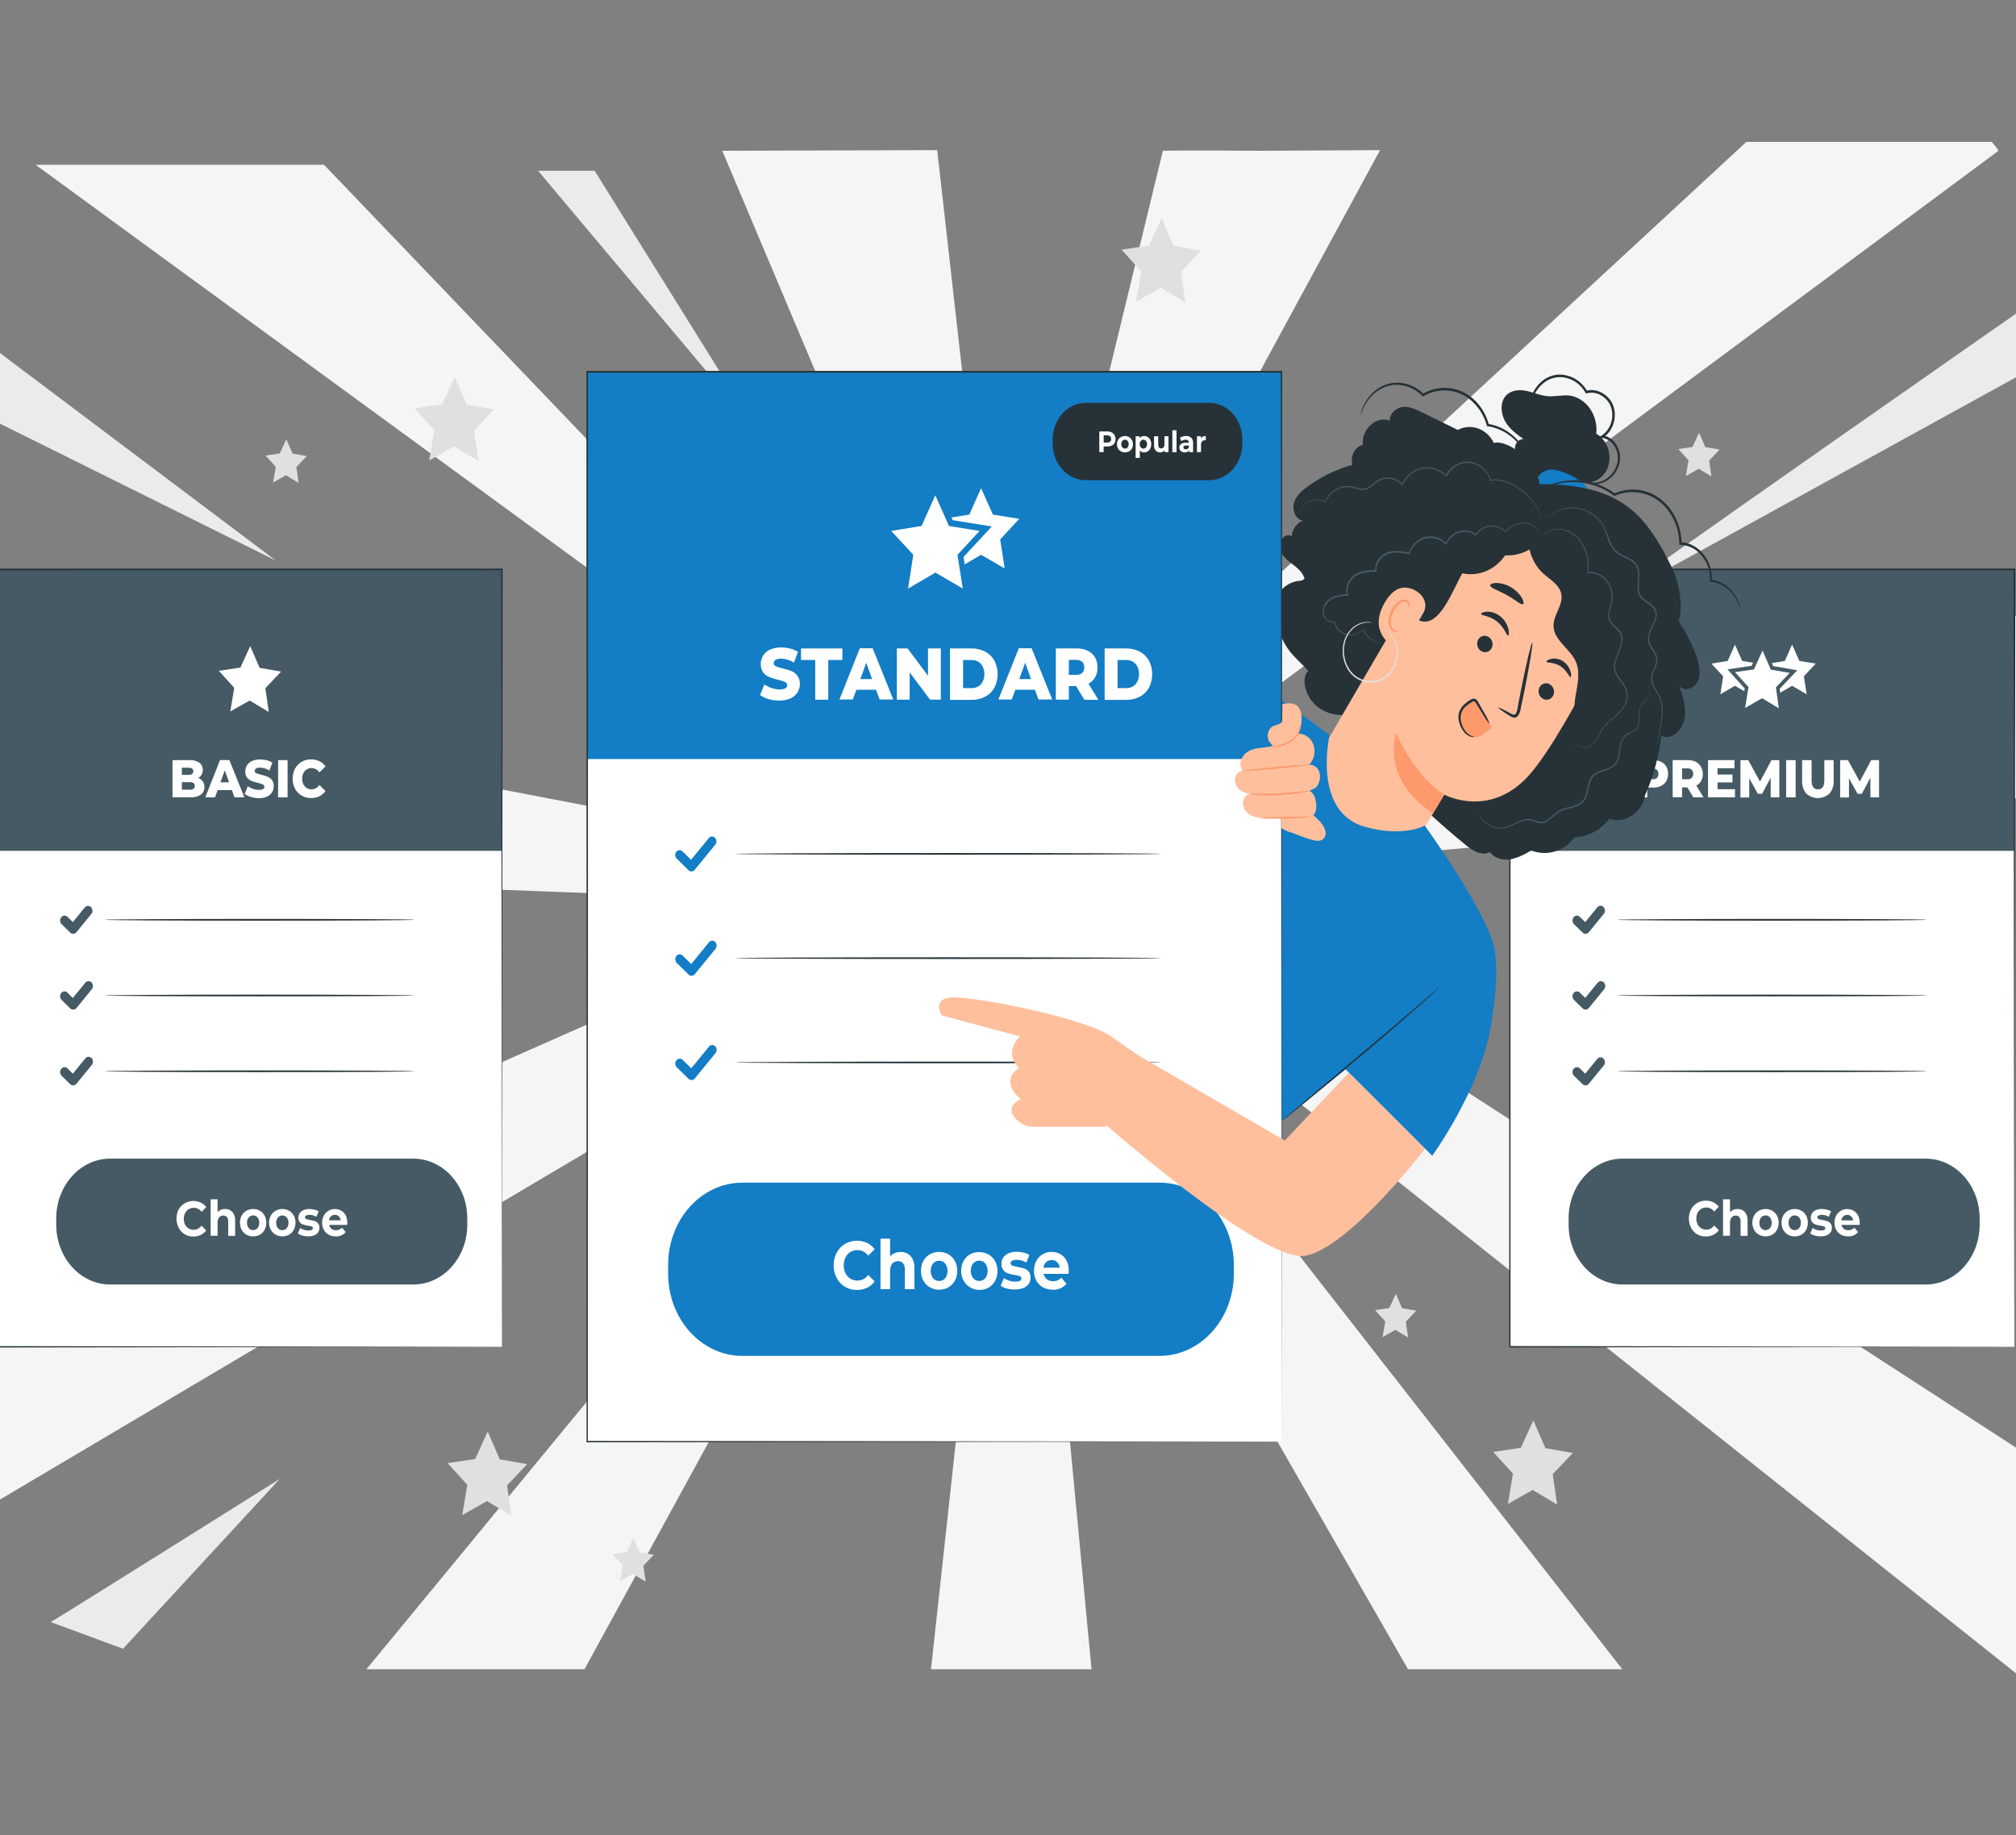 <svg width="469" height="427" viewBox="0 0 469 427" fill="none" xmlns="http://www.w3.org/2000/svg">
<rect x="0" y="0" width="469" height="427" fill="#808080" stroke="none"/>
<g clip-path="url(#clip0_3041_7269)">
<path d="M236.518 204.582L236.539 204.59L236.532 204.566L236.518 204.574V204.582Z" fill="#F5F5F5"/>
<path d="M236.605 204.763L236.613 204.779L236.605 204.763Z" fill="#F5F5F5"/>
<path d="M236.646 204.665L236.653 204.688L236.667 204.657L236.646 204.665Z" fill="#F5F5F5"/>
<path d="M268.731 131.073L268.875 131.157L321.055 34.934L292.759 35.085C292.759 35.085 275.55 34.941 270.53 35.085L248.923 124.045L249.224 124.098L236.816 203.709L268.731 131.073Z" fill="#F5F5F5"/>
<path d="M463.317 33.015H406.273L286.119 144.183L286.255 144.312L236.783 204.392L464.918 35.085C464.477 34.313 463.938 33.616 463.317 33.015Z" fill="#F5F5F5"/>
<path d="M480 140.278L237.837 206.439L236.736 204.975L237.345 206.553L237.064 206.628L236.825 206.545L236.962 206.454L236.75 206.515L236.934 206.12L236.715 206.386V206.492L236.592 205.211L236.469 206.371L236.394 206.264L236.435 206.386L236.209 206.302L235.792 205.87L236.216 205.112L235.676 205.772L235.327 205.4L236.196 204.816L235.081 205.15L75.385 38.346H8.287L175.862 160.818L234.739 205.241L232.482 205.916L-12 158.968V202.185L140.979 207.955L140.055 210.23L228.815 207.015L165.602 225.849C165.602 225.75 165.561 225.659 165.534 225.561L-12 304.163V356.032L185.793 238.822L233.152 206.841L234.814 206.788L85.241 388.407H135.979L235.293 206.742L236.414 206.704L216.586 388.407H253.931L236.736 206.818L236.9 206.985L236.729 206.75L237.735 207.508L265.367 279.673L265.224 279.742L327.562 388.407H377.41L283.144 267.664C283.123 267.677 283.104 267.695 283.089 267.717L239.759 209.039L297.337 252.477C297.303 252.522 297.273 252.57 297.248 252.621L470.472 390.53H480V343.969L306.55 231.535L306.509 231.664L238.542 207.402L237.94 206.583L480 184.8V140.278ZM235.122 206.439L234.082 206.242L235.108 205.544L235.566 205.893L235.122 206.439ZM236.428 206.659H236.353L235.45 206.484L235.717 205.991L236.1 206.287L235.84 206.189L236.421 206.628L236.428 206.659ZM236.729 206.765V206.674H237.071L236.77 206.765H237.454L237.153 206.659H237.413L237.57 207.068L236.729 206.765Z" fill="#F5F5F5"/>
<path d="M207.838 129.443L236.462 204.232L228.022 123.484L218.029 34.934C218.029 34.934 164.918 35.085 168.03 35.085L207.838 129.443Z" fill="#F5F5F5"/>
<path d="M236.407 204.846L236.318 205.453L236.551 204.922L236.53 204.702L236.407 204.846Z" fill="#F5F5F5"/>
<path d="M236.621 204.664L236.635 204.68V204.664H236.621Z" fill="#F5F5F5"/>
<path d="M373.34 140.43C375.159 138.39 474.001 69.492 474.001 69.492L475.677 84.118L373.34 140.43Z" fill="#EBEBEB"/>
<path d="M176.107 100.381L138.338 39.74H125.178L176.107 100.381Z" fill="#EBEBEB"/>
<path d="M-3.555 79.471V96.811L64.194 130.452L-3.555 79.471Z" fill="#EBEBEB"/>
<path d="M11.803 377.428C13.855 376.298 65.098 344.113 65.098 344.113L28.615 383.638L11.803 377.428Z" fill="#EBEBEB"/>
<path d="M111.302 107.274L105.618 103.869L99.859 107.129L101.029 100.078L96.453 95.021L102.855 94.073L105.783 87.689L108.58 94.149L114.962 95.256L110.283 100.2L111.302 107.274Z" fill="#E0E0E0"/>
<path d="M275.763 70.342L270.079 66.938L264.32 70.198L265.49 63.147L260.914 58.089L267.316 57.142L270.244 50.75L273.041 57.21L279.423 58.324L274.744 63.268L275.763 70.342Z" fill="#E0E0E0"/>
<path d="M118.982 352.696L113.298 349.284L107.539 352.552L108.709 345.5L104.133 340.443L110.535 339.495L113.462 333.104L116.26 339.564L122.641 340.678L117.963 345.622L118.982 352.696Z" fill="#E0E0E0"/>
<path d="M362.247 350.095L356.556 346.683L350.804 349.943L351.966 342.9L347.391 337.842L353.8 336.895L356.727 330.503L359.518 336.963L365.906 338.077L361.221 343.013L362.247 350.095Z" fill="#E0E0E0"/>
<path d="M69.468 112.354L66.52 110.587L63.538 112.278L64.147 108.623L61.773 106L65.091 105.507L66.609 102.201L68.059 105.545L71.363 106.121L68.942 108.684L69.468 112.354Z" fill="#E0E0E0"/>
<path d="M150.206 368.004L147.258 366.237L144.275 367.928L144.877 364.273L142.504 361.65L145.828 361.157L147.346 357.851L148.79 361.203L152.1 361.771L149.672 364.334L150.206 368.004Z" fill="#E0E0E0"/>
<path d="M327.581 311.207L324.634 309.44L321.651 311.123L322.26 307.476L319.887 304.853L323.204 304.36L324.722 301.054L326.172 304.398L329.483 304.974L327.055 307.537L327.581 311.207Z" fill="#E0E0E0"/>
<path d="M398.134 110.837L395.186 109.071L392.204 110.761L392.813 107.114L390.439 104.491L393.757 103.998L395.275 100.685L396.725 104.036L400.036 104.612L397.608 107.175L398.134 110.837Z" fill="#E0E0E0"/>
<path d="M468.618 132.507H351.227V313.383H468.618V132.507Z" fill="white"/>
<path d="M468.618 132.507H351.227V197.977H468.618V132.507Z" fill="#455A64"/>
<path d="M448.289 214.021C448.289 214.135 432.147 214.226 412.243 214.226C392.339 214.226 376.197 214.135 376.197 214.021C376.197 213.907 392.332 213.824 412.243 213.824C432.154 213.824 448.289 213.892 448.289 214.021Z" fill="#263238"/>
<path d="M448.289 231.634C448.289 231.74 432.147 231.831 412.243 231.831C392.339 231.831 376.197 231.74 376.197 231.634C376.197 231.528 392.332 231.437 412.243 231.437C432.154 231.437 448.289 231.528 448.289 231.634Z" fill="#263238"/>
<path d="M448.289 249.269C448.289 249.376 432.147 249.467 412.243 249.467C392.339 249.467 376.197 249.376 376.197 249.269C376.197 249.163 392.332 249.065 412.243 249.065C432.154 249.065 448.289 249.156 448.289 249.269Z" fill="#263238"/>
<path d="M447.987 269.597H377.476C370.54 269.597 364.918 275.829 364.918 283.517V284.965C364.918 292.654 370.54 298.886 377.476 298.886H447.987C454.923 298.886 460.545 292.654 460.545 284.965V283.517C460.545 275.829 454.923 269.597 447.987 269.597Z" fill="#455A64"/>
<path d="M386.425 177.256C386.926 177.48 387.351 177.871 387.643 178.375C387.935 178.879 388.078 179.471 388.053 180.069C388.067 180.666 387.922 181.254 387.636 181.76C387.336 182.25 386.916 182.634 386.425 182.866C385.844 183.14 385.217 183.275 384.585 183.261H383.217V185.535H381.008V176.869H384.578C385.212 176.848 385.842 176.98 386.425 177.256ZM385.481 181.001C385.7 180.75 385.822 180.414 385.822 180.065C385.822 179.716 385.7 179.38 385.481 179.129C385.187 178.882 384.822 178.763 384.455 178.795H383.224V181.327H384.476C384.835 181.352 385.19 181.236 385.481 181.001Z" fill="white"/>
<path d="M392.538 183.223H391.314V185.497H389.125V176.869H392.682C393.314 176.851 393.941 176.986 394.522 177.263C394.878 177.451 395.196 177.719 395.454 178.05C395.713 178.382 395.906 178.769 396.023 179.187C396.139 179.605 396.176 180.046 396.13 180.481C396.085 180.916 395.959 181.336 395.76 181.714C395.481 182.188 395.087 182.566 394.624 182.806L396.307 185.528H393.94L392.538 183.223ZM393.591 179.128C393.298 178.882 392.933 178.763 392.565 178.795H391.314V181.327H392.545C392.911 181.357 393.275 181.241 393.571 181.001C393.789 180.75 393.912 180.414 393.912 180.065C393.912 179.716 393.789 179.38 393.571 179.128H393.591Z" fill="white"/>
<path d="M403.626 183.632V185.52H397.354V176.869H403.509V178.764H399.57V180.22H403.037V182.055H399.57V183.64L403.626 183.632Z" fill="white"/>
<path d="M411.931 185.52V180.971L409.92 184.709H408.942L406.945 181.092V185.558H404.893V176.869H406.712L409.448 181.865L412.122 176.869H413.942V185.528L411.931 185.52Z" fill="white"/>
<path d="M415.527 176.869H417.737V185.528H415.527V176.869Z" fill="white"/>
<path d="M420.206 184.64C419.87 184.243 419.611 183.774 419.445 183.261C419.279 182.749 419.21 182.204 419.242 181.661V176.869H421.451V181.592C421.451 182.98 421.944 183.67 422.935 183.67C423.927 183.67 424.406 182.98 424.406 181.592V176.869H426.581V181.668C426.613 182.212 426.543 182.756 426.377 183.269C426.212 183.782 425.953 184.251 425.617 184.648C424.849 185.33 423.895 185.702 422.911 185.702C421.928 185.702 420.973 185.33 420.206 184.648V184.64Z" fill="white"/>
<path d="M435.13 185.52V180.971L433.126 184.709H432.141L430.144 181.092V185.558H428.092V176.869H429.911L432.647 181.865L435.321 176.869H437.141V185.528L435.13 185.52Z" fill="white"/>
<path d="M394.823 287.202C394.234 286.854 393.746 286.329 393.414 285.686C393.074 285.034 392.895 284.294 392.895 283.54C392.895 282.787 393.074 282.047 393.414 281.395C393.752 280.767 394.24 280.256 394.823 279.916C395.455 279.546 396.161 279.361 396.875 279.378C397.46 279.366 398.041 279.492 398.578 279.749C399.077 279.981 399.518 280.342 399.864 280.803L398.783 281.91C398.563 281.61 398.284 281.37 397.968 281.205C397.652 281.041 397.306 280.958 396.957 280.962C396.537 280.956 396.122 281.071 395.753 281.296C395.406 281.508 395.12 281.823 394.926 282.206C394.729 282.616 394.628 283.075 394.632 283.54C394.626 284.006 394.727 284.465 394.926 284.875C395.117 285.262 395.404 285.58 395.753 285.792C396.122 286.015 396.537 286.127 396.957 286.118C397.307 286.122 397.653 286.039 397.969 285.873C398.286 285.708 398.564 285.465 398.783 285.163L399.864 286.27C399.518 286.734 399.077 287.101 398.578 287.339C398.034 287.588 397.45 287.712 396.861 287.703C396.155 287.731 395.453 287.559 394.823 287.202Z" fill="white"/>
<path d="M405.912 282.009C406.14 282.283 406.315 282.606 406.425 282.959C406.536 283.311 406.58 283.684 406.555 284.056V287.567H404.934V284.299C404.961 283.908 404.859 283.52 404.647 283.207C404.538 283.083 404.407 282.986 404.262 282.923C404.117 282.86 403.961 282.833 403.805 282.843C403.625 282.833 403.445 282.865 403.277 282.937C403.108 283.008 402.955 283.119 402.827 283.26C402.565 283.609 402.435 284.058 402.465 284.511V287.544H400.844V279.067H402.465V282.054C402.686 281.813 402.952 281.626 403.245 281.509C403.562 281.378 403.898 281.314 404.236 281.319C404.543 281.303 404.85 281.356 405.138 281.474C405.426 281.593 405.689 281.775 405.912 282.009Z" fill="white"/>
<path d="M409.153 287.286C408.7 287.027 408.321 286.633 408.059 286.149C407.799 285.648 407.662 285.081 407.662 284.503C407.662 283.926 407.799 283.359 408.059 282.858C408.322 282.376 408.701 281.985 409.153 281.728C409.644 281.459 410.185 281.319 410.733 281.319C411.281 281.319 411.822 281.459 412.313 281.728C412.763 281.986 413.139 282.377 413.401 282.858C413.66 283.359 413.797 283.926 413.797 284.503C413.797 285.081 413.66 285.648 413.401 286.149C413.14 286.632 412.764 287.026 412.313 287.286C411.821 287.55 411.28 287.688 410.733 287.688C410.186 287.688 409.646 287.55 409.153 287.286ZM411.759 285.77C412.035 285.427 412.178 284.977 412.156 284.519C412.167 284.292 412.138 284.066 412.07 283.853C412.002 283.639 411.896 283.443 411.759 283.275C411.624 283.126 411.464 283.007 411.288 282.926C411.112 282.845 410.924 282.804 410.733 282.804C410.543 282.804 410.354 282.845 410.178 282.926C410.002 283.007 409.842 283.126 409.707 283.275C409.568 283.441 409.46 283.637 409.391 283.851C409.321 284.065 409.292 284.292 409.304 284.519C409.292 284.746 409.322 284.974 409.392 285.189C409.461 285.404 409.568 285.601 409.707 285.77C409.982 286.066 410.35 286.232 410.733 286.232C411.116 286.232 411.485 286.066 411.759 285.77Z" fill="white"/>
<path d="M415.939 287.286C415.487 287.025 415.108 286.632 414.845 286.148C414.589 285.646 414.455 285.08 414.455 284.503C414.455 283.927 414.589 283.36 414.845 282.858C415.108 282.376 415.487 281.985 415.939 281.728C416.43 281.45 416.975 281.309 417.526 281.319C418.073 281.307 418.614 281.448 419.099 281.728C419.551 281.985 419.93 282.376 420.193 282.858C420.449 283.36 420.583 283.927 420.583 284.503C420.583 285.08 420.449 285.646 420.193 286.148C419.929 286.632 419.551 287.025 419.099 287.286C418.612 287.56 418.072 287.697 417.526 287.688C416.975 287.697 416.431 287.559 415.939 287.286ZM418.545 285.769C418.823 285.428 418.968 284.978 418.948 284.518C418.959 284.292 418.928 284.065 418.859 283.852C418.79 283.638 418.683 283.442 418.545 283.275C418.414 283.122 418.255 283.002 418.08 282.921C417.904 282.84 417.716 282.8 417.526 282.805C417.335 282.799 417.144 282.838 416.968 282.919C416.791 283 416.632 283.121 416.5 283.275C416.359 283.441 416.25 283.636 416.18 283.85C416.109 284.064 416.078 284.291 416.089 284.518C416.079 284.747 416.11 284.975 416.18 285.19C416.251 285.405 416.36 285.602 416.5 285.769C416.632 285.921 416.792 286.041 416.969 286.121C417.145 286.201 417.335 286.238 417.526 286.232C417.717 286.236 417.908 286.196 418.085 286.114C418.261 286.032 418.42 285.909 418.552 285.754L418.545 285.769Z" fill="white"/>
<path d="M422.191 287.498C421.815 287.408 421.457 287.246 421.131 287.02L421.671 285.731C421.95 285.927 422.254 286.073 422.574 286.164C422.912 286.274 423.262 286.33 423.614 286.33C424.298 286.33 424.64 286.148 424.64 285.769C424.637 285.681 424.608 285.595 424.558 285.527C424.507 285.458 424.437 285.41 424.359 285.39C424.079 285.29 423.79 285.224 423.497 285.193C423.116 285.134 422.739 285.046 422.369 284.928C422.072 284.832 421.805 284.649 421.596 284.397C421.365 284.099 421.247 283.713 421.268 283.32C421.263 282.946 421.371 282.58 421.575 282.282C421.805 281.956 422.113 281.709 422.465 281.569C422.903 281.395 423.367 281.31 423.833 281.319C424.228 281.318 424.623 281.366 425.009 281.463C425.349 281.54 425.676 281.673 425.98 281.857L425.44 283.138C424.951 282.829 424.396 282.67 423.833 282.676C423.565 282.658 423.297 282.713 423.053 282.835C422.979 282.871 422.916 282.929 422.87 283.003C422.824 283.077 422.797 283.163 422.793 283.252C422.793 283.344 422.821 283.433 422.872 283.506C422.922 283.579 422.993 283.631 423.073 283.654C423.363 283.757 423.661 283.831 423.963 283.874C424.341 283.939 424.715 284.028 425.084 284.139C425.375 284.236 425.637 284.416 425.843 284.662C426.069 284.958 426.184 285.338 426.165 285.724C426.17 286.094 426.062 286.455 425.857 286.747C425.617 287.068 425.303 287.309 424.947 287.445C424.492 287.62 424.013 287.702 423.532 287.688C423.079 287.688 422.629 287.624 422.191 287.498Z" fill="white"/>
<path d="M432.613 285.011H428.393C428.46 285.381 428.653 285.707 428.933 285.921C429.247 286.152 429.617 286.269 429.994 286.255C430.257 286.257 430.518 286.208 430.767 286.111C430.999 286.006 431.211 285.852 431.389 285.656L432.251 286.687C431.959 287.032 431.601 287.301 431.203 287.474C430.806 287.647 430.379 287.72 429.953 287.688C429.374 287.699 428.8 287.562 428.277 287.286C427.814 287.032 427.425 286.637 427.155 286.149C426.9 285.648 426.766 285.082 426.766 284.507C426.766 283.932 426.9 283.366 427.155 282.866C427.41 282.385 427.779 281.991 428.222 281.728C428.687 281.466 429.202 281.33 429.724 281.33C430.245 281.33 430.76 281.466 431.225 281.728C431.663 281.985 432.025 282.374 432.271 282.85C432.53 283.37 432.66 283.956 432.647 284.549C432.647 284.549 432.641 284.708 432.613 285.011ZM428.831 283.017C428.575 283.257 428.411 283.596 428.373 283.965H431.109C431.068 283.599 430.905 283.263 430.65 283.025C430.395 282.79 430.072 282.666 429.741 282.676C429.41 282.664 429.087 282.785 428.831 283.017Z" fill="white"/>
<path d="M368.865 217.289C368.613 217.292 368.37 217.192 368.181 217.008L366.17 215.044C365.966 214.843 365.842 214.561 365.826 214.258C365.81 213.956 365.903 213.659 366.084 213.433C366.266 213.207 366.521 213.07 366.793 213.052C367.066 213.034 367.334 213.137 367.538 213.338L368.789 214.559L371.621 211.087C371.807 210.881 372.056 210.762 372.319 210.754C372.581 210.747 372.836 210.85 373.031 211.045C373.226 211.239 373.347 211.508 373.369 211.798C373.39 212.088 373.311 212.376 373.146 212.603L369.631 216.902C369.535 217.023 369.417 217.12 369.285 217.186C369.153 217.253 369.01 217.288 368.865 217.289Z" fill="#455A64"/>
<path d="M368.867 234.917C368.616 234.92 368.372 234.82 368.183 234.636L366.172 232.68C366.071 232.58 365.988 232.46 365.929 232.325C365.869 232.19 365.834 232.043 365.826 231.893C365.809 231.59 365.902 231.292 366.083 231.065C366.265 230.838 366.52 230.7 366.793 230.681C367.067 230.663 367.335 230.765 367.54 230.966L368.792 232.187L371.624 228.722C371.711 228.602 371.819 228.502 371.943 228.429C372.066 228.357 372.201 228.313 372.34 228.3C372.479 228.288 372.619 228.307 372.751 228.356C372.883 228.405 373.005 228.484 373.109 228.587C373.213 228.69 373.296 228.816 373.355 228.956C373.414 229.097 373.446 229.249 373.449 229.403C373.453 229.558 373.428 229.712 373.377 229.855C373.325 229.999 373.248 230.129 373.149 230.239L369.633 234.538C369.538 234.658 369.42 234.755 369.288 234.82C369.155 234.885 369.012 234.918 368.867 234.917Z" fill="#455A64"/>
<path d="M368.865 252.553C368.613 252.556 368.37 252.456 368.181 252.272L366.17 250.308C365.966 250.107 365.842 249.824 365.826 249.522C365.81 249.22 365.903 248.923 366.084 248.697C366.266 248.471 366.521 248.334 366.793 248.316C367.066 248.298 367.334 248.401 367.538 248.602L368.789 249.823L371.621 246.35C371.807 246.145 372.056 246.026 372.319 246.018C372.581 246.01 372.836 246.114 373.031 246.308C373.226 246.503 373.347 246.772 373.369 247.062C373.39 247.352 373.311 247.64 373.146 247.867L369.631 252.166C369.535 252.287 369.417 252.384 369.285 252.45C369.153 252.517 369.01 252.552 368.865 252.553Z" fill="#455A64"/>
<path d="M416.916 149.999L418.606 153.797L422.395 154.411L419.652 157.368L420.302 161.546L416.916 159.575L413.53 161.546L414.173 157.368L411.438 154.411L415.22 153.797L416.916 149.999Z" fill="white"/>
<path d="M403.611 149.999L405.308 153.797L409.09 154.411L406.354 157.368L406.997 161.546L403.611 159.575L400.226 161.546L400.876 157.368L398.133 154.411L401.922 153.797L403.611 149.999Z" fill="white"/>
<path d="M414.372 165.663L409.919 163.002L405.425 165.549L406.335 160.045L402.758 156.087L407.765 155.344L410.049 150.347L412.238 155.397L417.231 156.269L413.572 160.136L414.372 165.663Z" fill="white"/>
<path d="M401.875 155.753L407.497 154.927L410.062 149.323L412.511 154.987L418.113 155.965L414.009 160.295L414.905 166.504L409.919 163.517L404.871 166.375L405.89 160.196L401.875 155.753ZM416.348 156.572L411.964 155.814L410.042 151.371L408.031 155.761L403.626 156.398L406.765 159.87L405.972 164.738L409.925 162.463L413.831 164.806L413.147 159.946L416.348 156.572Z" fill="#455A64"/>
<path d="M468.605 313.383C468.605 311.791 468.537 239.421 468.441 132.507L468.605 132.689H351.228L351.405 132.492C351.405 200.169 351.405 262.788 351.405 313.368L351.262 313.209L468.653 313.368L351.262 313.527H351.111V313.368C351.111 262.788 351.111 200.169 351.111 132.492V132.294H351.303H468.681H468.838V132.469C468.681 239.421 468.605 311.829 468.605 313.383Z" fill="#263238"/>
<path d="M373.744 109.495C374.103 108.76 374.327 107.953 374.401 107.122C374.476 106.29 374.4 105.45 374.177 104.651C373.955 103.852 373.591 103.111 373.106 102.47C372.622 101.829 372.027 101.302 371.357 100.92C371.571 98.866 371.064 96.8 369.941 95.15C368.818 93.499 367.164 92.392 365.324 92.057C363.559 91.822 361.774 92.337 360.003 92.186C358.231 92.034 356.699 91.276 355.017 90.934C353.334 90.593 351.398 90.79 350.229 92.186C348.95 93.702 349.141 96.272 350.16 98.054C351.179 99.836 352.821 101.019 354.415 102.156C353.937 102.155 353.475 102.347 353.115 102.695C352.755 103.044 352.522 103.526 352.458 104.051C352.359 105.129 352.622 106.209 353.197 107.084C354.066 108.561 355.286 109.743 356.722 110.5C358.158 111.257 359.755 111.56 361.336 111.376L365.803 111.232C366.425 111.704 367.125 112.035 367.863 112.203C368.602 112.372 369.363 112.376 370.103 112.214C370.842 112.052 371.545 111.728 372.171 111.262C372.796 110.795 373.331 110.194 373.744 109.495Z" fill="#263238"/>
<path d="M359.634 114.385C359.175 114.431 358.717 114.286 358.348 113.98C357.98 113.673 357.726 113.226 357.637 112.725C357.566 112.218 357.623 111.7 357.8 111.227C357.978 110.754 358.269 110.343 358.642 110.041C359.405 109.461 360.326 109.193 361.248 109.283C362.167 109.369 363.07 109.601 363.929 109.973C365.281 110.466 366.574 111.138 367.78 111.974C368.216 112.257 368.589 112.643 368.875 113.104C369.016 113.337 369.098 113.607 369.113 113.888C369.127 114.168 369.073 114.447 368.957 114.696C368.587 115.363 367.76 115.454 367.055 115.454C364.411 115.468 361.771 115.214 359.169 114.696" fill="#137DC5"/>
<path d="M358.164 112.718C357.637 107.168 350.572 102.186 347.521 103.073C346.744 101.472 345.442 100.264 343.883 99.699C342.324 99.135 340.629 99.257 339.149 100.041L330.832 95.954C329.409 95.256 327.918 94.536 326.372 94.688C324.827 94.839 323.253 96.204 323.308 97.91C320.305 96.583 316.55 99.942 317.098 103.483C316.65 103.596 316.228 103.809 315.857 104.11C315.486 104.41 315.175 104.792 314.943 105.231C314.71 105.67 314.561 106.157 314.505 106.662C314.448 107.167 314.486 107.68 314.615 108.168C310.885 109.192 307.341 110.915 304.136 113.264C302.768 114.242 301.448 115.447 301.01 117.153C300.573 118.859 301.551 121.088 303.151 121.103C302.434 121.368 301.801 121.857 301.328 122.51C300.855 123.164 300.562 123.955 300.484 124.788C299.246 123.833 297.508 125.615 297.7 127.275C297.891 128.936 299.17 130.134 300.402 131.066C301.633 131.999 302.994 133.015 303.486 134.592C303.367 134.749 303.22 134.878 303.054 134.971C302.888 135.063 302.707 135.118 302.522 135.13C299.198 135.312 296.469 138.064 296.428 141.749C296.428 142.09 296.428 142.409 296.428 142.689C296.428 144.373 297.467 146.799 298.138 148.3C299.827 152.091 301.66 153.145 304.396 156.125C302.112 157.641 303.876 166.527 312.72 166.391C321.831 179.007 329.17 186.953 340.9 196.544C342.576 197.917 344.758 199.304 346.604 198.243C347.699 199.759 349.628 200.244 351.358 199.971C353.07 199.581 354.71 198.871 356.208 197.871C357.966 198.582 359.88 198.673 361.686 198.13C363.493 197.587 365.103 196.437 366.296 194.838C367.848 194.779 369.372 194.361 370.771 193.613C372.17 192.866 373.413 191.803 374.422 190.494C377.876 191.836 382.117 189.038 382.705 185.035C384.642 180.695 385.918 176.03 386.48 171.228C388.71 172.327 391.337 170.045 391.87 167.399C392.404 164.753 391.501 162.092 390.612 159.537C391.774 161.129 394.353 160.143 395.071 158.263C395.789 156.382 395.222 154.214 394.504 152.326C393.46 149.558 392.116 146.94 390.502 144.532C391.672 141.173 390.55 135.342 389.004 132.173C382.766 119.382 376.905 112.665 358.177 112.649" fill="#263238"/>
<path d="M338.007 122.21C338.644 121.076 339.644 120.25 340.806 119.897C341.969 119.545 343.209 119.691 344.279 120.307L369.155 129.861C376.46 134.031 375.482 146.655 371.412 154.57C366.891 163.365 361.064 173.904 356.433 179.545C347.117 190.918 335.996 184.898 335.996 184.898L330.524 194.042L324.197 204.74C321.311 201.768 303.814 180.903 303.814 180.903L338.007 122.21Z" fill="#FFBF9D"/>
<path d="M348.561 164.647C348.609 164.54 349.703 165.064 351.427 165.996C351.858 166.246 352.288 166.436 352.535 166.178C352.842 165.742 353.023 165.214 353.054 164.662C353.314 163.307 353.588 161.884 353.875 160.393C355.086 154.327 356.242 149.498 356.461 149.551C356.68 149.604 355.879 154.555 354.669 160.598C354.361 162.114 354.067 163.494 353.779 164.851C353.715 165.574 353.422 166.248 352.952 166.754C352.8 166.869 352.627 166.943 352.446 166.972C352.265 167.001 352.08 166.983 351.905 166.921C351.643 166.827 351.393 166.697 351.16 166.534C349.505 165.496 348.506 164.737 348.561 164.647Z" fill="#263238"/>
<path d="M335.995 184.891C335.995 184.891 329.388 181.1 324.771 170.485C324.771 170.485 321.03 181.259 333.376 189.265L335.995 184.891Z" fill="#FF9A6C"/>
<path d="M354.38 140.551C353.943 140.915 352.499 139.543 350.502 138.443C348.505 137.344 346.679 136.813 346.686 136.214C346.686 135.926 347.219 135.668 348.095 135.646C349.234 135.669 350.353 135.978 351.369 136.551C352.384 137.123 353.269 137.944 353.956 138.951C354.421 139.755 354.544 140.377 354.38 140.551Z" fill="#263238"/>
<path d="M369.217 152.045C368.704 152.243 367.849 151.037 366.563 150.067C365.277 149.096 363.998 148.55 363.984 147.982C363.984 147.701 364.402 147.428 365.113 147.405C366.03 147.41 366.922 147.734 367.664 148.33C368.424 148.904 369.005 149.726 369.326 150.681C369.545 151.424 369.429 151.939 369.217 152.045Z" fill="#263238"/>
<path d="M372.547 164.45C373.768 162.467 374.335 160.079 374.154 157.686C374.004 156.397 373.559 155.154 373.532 153.85C373.47 151.037 375.283 148.656 376.192 146.033C376.765 144.328 376.962 142.496 376.769 140.69C376.575 138.883 375.995 137.154 375.078 135.646C373.532 133.159 371.104 131.384 369.907 128.678C369.017 126.676 368.874 124.326 367.855 122.392C365.919 118.601 361.501 117.57 357.595 117.191C355.488 119.162 355.543 122.339 355.543 125.395C355.56 126.922 355.875 128.428 356.465 129.808C357.055 131.189 357.907 132.412 358.963 133.394C360.618 134.91 362.916 136.078 363.245 138.421C363.587 140.885 361.439 143.023 361.412 145.51C361.377 149.073 365.386 150.916 366.685 154.176C367.684 156.686 366.918 159.574 366.48 162.281C366.042 164.988 366.193 168.301 368.272 169.802C369.876 168.204 371.31 166.409 372.547 164.45Z" fill="#263238"/>
<path d="M359.091 125.023C354.073 120.879 348.377 117.854 342.32 116.114C340.521 115.599 338.572 115.204 336.848 115.985C335.337 116.668 334.242 118.139 333.298 119.625C330.357 124.257 328.36 131.225 327.143 136.745L330.084 144.327C334.755 146.472 337.895 137.374 340.2 133.394C342.045 133.801 343.957 133.627 345.718 132.889C347.478 132.152 349.017 130.882 350.158 129.223C351.837 129.316 353.512 128.986 355.059 128.259C356.606 127.531 357.985 126.425 359.091 125.023Z" fill="#263238"/>
<path d="M331.125 142.621C332.684 139.861 330.099 137.018 327.178 136.745C325.578 136.593 323.758 137.389 322.096 140.301C317.637 148.05 325.578 151.424 325.721 151.204C325.865 150.984 329.298 145.843 331.125 142.621Z" fill="#FFBF9D"/>
<path d="M325.269 146.761C325.269 146.708 325.091 146.761 324.824 146.761C324.455 146.695 324.124 146.472 323.901 146.139C323.333 145.313 323.463 143.576 324.229 142.151C324.595 141.474 325.093 140.897 325.686 140.46C325.891 140.265 326.136 140.128 326.399 140.06C326.662 139.993 326.936 139.997 327.198 140.073C327.362 140.131 327.503 140.25 327.595 140.411C327.688 140.572 327.726 140.764 327.704 140.953C327.704 141.233 327.54 141.355 327.574 141.4C327.608 141.446 327.793 141.4 327.923 141.014C327.992 140.793 327.992 140.552 327.923 140.331C327.822 140.034 327.621 139.792 327.362 139.656C327.038 139.519 326.688 139.475 326.345 139.528C326.002 139.581 325.676 139.729 325.399 139.96C324.712 140.419 324.138 141.06 323.73 141.825C322.875 143.417 322.752 145.388 323.579 146.427C323.732 146.62 323.922 146.773 324.135 146.874C324.348 146.975 324.579 147.022 324.811 147.011C325.146 146.935 325.283 146.791 325.269 146.761Z" fill="#FF9A6C"/>
<path d="M322.48 149.293C322.48 149.293 322.48 149.293 322.398 149.376C322.316 149.459 322.224 149.528 322.125 149.581C321.726 149.799 321.27 149.853 320.839 149.733C320.151 149.57 319.501 149.249 318.93 148.793C318.562 148.513 318.219 148.196 317.904 147.845C317.535 147.457 317.223 147.007 316.981 146.51H317.09C316.589 147.069 315.965 147.474 315.28 147.685C314.595 147.895 313.872 147.905 313.183 147.714C312.493 147.522 311.86 147.135 311.346 146.59C310.832 146.046 310.455 145.362 310.251 144.607L310.381 144.676C309.956 144.848 309.487 144.829 309.074 144.623C308.658 144.414 308.304 144.077 308.055 143.652C307.787 143.205 307.66 142.672 307.693 142.136C307.726 141.595 307.884 141.073 308.151 140.619C308.707 139.699 309.537 139.025 310.497 138.716C311.481 138.418 312.494 138.252 313.513 138.223L313.418 138.405C313.265 137.987 313.193 137.538 313.208 137.088C313.222 136.637 313.321 136.195 313.5 135.79C313.847 134.946 314.411 134.234 315.121 133.742C315.856 133.269 316.666 132.958 317.508 132.825C318.355 132.691 319.21 132.617 320.066 132.605L319.95 132.764C319.895 132.284 319.933 131.797 320.06 131.335C320.188 130.872 320.402 130.445 320.688 130.08C321.261 129.313 322.028 128.753 322.891 128.473C324.546 127.942 326.242 128.268 327.815 128.556L327.678 128.647C328.004 127.726 328.527 126.907 329.203 126.262C329.88 125.616 330.688 125.164 331.558 124.944C332.428 124.724 333.333 124.744 334.195 125.001C335.057 125.258 335.849 125.744 336.502 126.418L336.317 126.464C336.625 125.736 337.079 125.097 337.644 124.595C338.21 124.092 338.872 123.741 339.58 123.567C340.232 123.379 340.913 123.349 341.577 123.48C342.24 123.611 342.87 123.899 343.424 124.326H343.28C343.708 123.704 344.258 123.198 344.889 122.846C345.519 122.494 346.213 122.305 346.919 122.294C347.536 122.261 348.153 122.367 348.733 122.606C349.312 122.844 349.842 123.21 350.291 123.681H350.161C350.639 123.032 351.255 122.525 351.953 122.203C352.556 121.901 353.202 121.716 353.861 121.657C354.915 121.527 355.977 121.794 356.878 122.415L357.137 122.597C357.22 122.665 357.295 122.741 357.363 122.809C357.499 122.933 357.629 123.065 357.753 123.203C357.94 123.426 358.111 123.665 358.266 123.916C358.375 124.121 358.458 124.28 358.526 124.394L358.608 124.561C358.569 124.514 358.535 124.463 358.505 124.409L358.225 123.946C358.067 123.703 357.893 123.472 357.705 123.256C357.583 123.121 357.453 122.994 357.315 122.877L357.09 122.673L356.83 122.498C355.939 121.918 354.901 121.678 353.875 121.816C353.231 121.888 352.602 122.077 352.014 122.377C351.343 122.687 350.752 123.18 350.298 123.81L350.236 123.893L350.175 123.818C349.741 123.367 349.23 123.019 348.671 122.795C348.113 122.571 347.519 122.475 346.926 122.513C346.242 122.534 345.572 122.728 344.967 123.082C344.362 123.435 343.838 123.939 343.437 124.553L343.376 124.652L343.294 124.583C342.762 124.184 342.158 123.916 341.524 123.8C340.89 123.683 340.241 123.72 339.621 123.908C338.947 124.075 338.317 124.41 337.779 124.889C337.241 125.367 336.808 125.976 336.515 126.668L336.447 126.835L336.331 126.714C335.703 126.078 334.946 125.619 334.123 125.379C333.301 125.138 332.438 125.123 331.609 125.333C330.779 125.543 330.009 125.973 329.362 126.586C328.716 127.199 328.213 127.976 327.897 128.852V128.958H327.795C326.222 128.67 324.566 128.359 323.007 128.867C322.203 129.137 321.489 129.664 320.955 130.384C320.69 130.718 320.491 131.112 320.373 131.538C320.255 131.964 320.221 132.413 320.271 132.855V133.007H320.127C318.431 133.06 316.707 133.159 315.305 134.099C314.635 134.556 314.102 135.224 313.773 136.017C313.608 136.388 313.514 136.794 313.499 137.208C313.484 137.622 313.547 138.035 313.684 138.42L313.753 138.595H313.582C312.581 138.62 311.586 138.78 310.62 139.073C309.709 139.357 308.919 139.991 308.39 140.862C308.13 141.254 307.981 141.722 307.962 142.208C307.942 142.694 308.053 143.176 308.281 143.591C308.481 143.987 308.796 144.296 309.175 144.469C309.554 144.641 309.974 144.666 310.367 144.539L310.463 144.501L310.497 144.615C310.722 145.392 311.135 146.086 311.691 146.62C312.247 147.155 312.924 147.511 313.65 147.648C314.265 147.751 314.894 147.695 315.487 147.486C316.08 147.277 316.621 146.92 317.07 146.442L317.138 146.366L317.179 146.457C317.412 146.942 317.71 147.384 318.062 147.769C318.369 148.117 318.706 148.432 319.067 148.709C319.623 149.165 320.255 149.493 320.928 149.672C321.346 149.794 321.789 149.756 322.186 149.566C322.364 149.399 322.473 149.278 322.48 149.293Z" fill="#455A64"/>
<path d="M302.091 120.83C302.081 120.612 302.095 120.393 302.132 120.178C302.223 119.553 302.428 118.955 302.734 118.419C303.211 117.554 303.932 116.888 304.786 116.524C305.359 116.287 305.972 116.186 306.583 116.227C307.194 116.267 307.791 116.448 308.335 116.759H308.226C308.827 115.314 309.9 114.176 311.229 113.574C311.96 113.226 312.751 113.055 313.547 113.074C314.381 113.16 315.205 113.333 316.01 113.59C316.422 113.698 316.846 113.739 317.268 113.711C317.696 113.677 318.111 113.531 318.479 113.286C319.245 112.816 319.888 112.05 320.763 111.58C321.682 111.12 322.705 110.976 323.699 111.166C324.692 111.357 325.612 111.874 326.338 112.649H326.139C326.612 111.652 327.285 110.788 328.107 110.124C328.929 109.461 329.877 109.016 330.879 108.824C331.88 108.632 332.909 108.698 333.884 109.017C334.859 109.336 335.754 109.899 336.502 110.663H336.31C336.865 109.591 337.685 108.718 338.674 108.147C339.663 107.577 340.778 107.332 341.888 107.443C342.998 107.554 344.057 108.016 344.937 108.773C345.818 109.531 346.484 110.552 346.857 111.717L346.741 111.641C347.875 111.466 349.03 111.564 350.127 111.929C351.108 112.235 352.051 112.678 352.931 113.248C354.372 114.15 355.656 115.332 356.72 116.736C357.415 117.623 357.974 118.629 358.375 119.716C358.482 120.001 358.569 120.295 358.635 120.595C358.664 120.695 358.687 120.796 358.704 120.899C358.704 120.899 358.594 120.489 358.321 119.746C357.895 118.681 357.325 117.694 356.631 116.82C355.562 115.446 354.281 114.293 352.849 113.415C351.977 112.856 351.044 112.425 350.072 112.134C349.002 111.788 347.879 111.698 346.775 111.868H346.693V111.778C346.324 110.667 345.678 109.697 344.828 108.981C343.979 108.264 342.963 107.832 341.9 107.734C340.836 107.636 339.77 107.876 338.826 108.428C337.881 108.979 337.099 109.817 336.57 110.845L336.495 110.997L336.379 110.883C335.657 110.135 334.79 109.583 333.844 109.27C332.898 108.957 331.899 108.891 330.926 109.077C329.953 109.264 329.032 109.698 328.236 110.345C327.44 110.993 326.79 111.836 326.338 112.809L326.256 112.975L326.139 112.839C325.448 112.11 324.576 111.627 323.635 111.451C322.694 111.276 321.728 111.416 320.859 111.853C320.031 112.286 319.389 113.044 318.581 113.552C318.182 113.809 317.736 113.962 317.275 113.999C316.834 114.023 316.391 113.977 315.962 113.863C315.168 113.609 314.356 113.436 313.534 113.347C312.767 113.32 312.004 113.478 311.297 113.809C310.012 114.377 308.967 115.46 308.37 116.842L308.329 116.933L308.253 116.888C307.731 116.584 307.157 116.405 306.568 116.36C305.979 116.316 305.388 116.408 304.833 116.63C303.989 116.969 303.268 117.605 302.781 118.442C302.475 118.964 302.262 119.545 302.152 120.156C302.104 120.603 302.104 120.83 302.091 120.83Z" fill="#455A64"/>
<path d="M364.997 174.314C365.016 174.184 365.059 174.06 365.124 173.951C365.189 173.841 365.274 173.747 365.374 173.677C365.611 173.503 365.884 173.399 366.167 173.374C366.552 173.358 366.935 173.428 367.296 173.578C367.735 173.767 368.195 173.887 368.664 173.935C369.219 173.927 369.756 173.72 370.196 173.343C370.711 172.919 371.146 172.386 371.475 171.774C371.851 171.145 372.159 170.424 372.644 169.727C373.554 168.301 375.025 167.3 376.365 166.012C377.066 165.354 377.641 164.547 378.055 163.638C378.278 163.169 378.407 162.651 378.433 162.121C378.459 161.591 378.381 161.061 378.205 160.568C377.715 159.567 377.118 158.635 376.427 157.793C376.082 157.317 375.812 156.782 375.627 156.208C375.46 155.606 375.432 154.968 375.544 154.35C375.834 153.142 376.237 151.97 376.748 150.855C376.981 150.29 377.135 149.689 377.206 149.073C377.263 148.459 377.135 147.841 376.844 147.314C376.352 146.652 375.789 146.059 375.168 145.548C374.862 145.258 374.601 144.915 374.395 144.532C374.197 144.139 374.097 143.693 374.108 143.243C374.179 142.397 374.358 141.568 374.642 140.779C374.878 140.022 374.964 139.218 374.895 138.421C374.837 137.661 374.637 136.923 374.309 136.254C373.98 135.584 373.53 134.998 372.986 134.531C371.96 133.661 370.675 133.252 369.389 133.386H369.238V133.219C369.451 132 369.427 130.745 369.167 129.537C368.908 128.328 368.419 127.196 367.733 126.214C367.158 125.397 366.445 124.712 365.634 124.197C364.949 123.751 364.199 123.443 363.417 123.287C362.313 123.08 361.179 123.227 360.148 123.712C359.876 123.834 359.613 123.982 359.361 124.151L359.163 124.265H359.088L359.149 124.212L359.341 124.075C359.59 123.895 359.853 123.74 360.128 123.613C361.162 123.087 362.314 122.913 363.438 123.113C364.238 123.256 365.008 123.562 365.709 124.015C366.543 124.533 367.28 125.226 367.877 126.054C368.586 127.058 369.093 128.217 369.364 129.456C369.635 130.694 369.665 131.983 369.45 133.235L369.327 133.09C370.67 132.938 372.015 133.358 373.089 134.266C373.667 134.749 374.148 135.361 374.501 136.062C374.855 136.763 375.072 137.538 375.141 138.337C375.212 139.167 375.123 140.004 374.881 140.794C374.608 141.56 374.431 142.363 374.354 143.182C374.365 143.591 374.458 143.992 374.628 144.356C374.797 144.719 375.038 145.036 375.332 145.282C375.977 145.802 376.556 146.414 377.056 147.102C377.374 147.682 377.513 148.36 377.453 149.035C377.385 149.681 377.225 150.31 376.981 150.901C376.477 151.999 376.078 153.152 375.791 154.343C375.679 154.913 375.703 155.506 375.859 156.064C376.035 156.612 376.292 157.124 376.618 157.58C377.323 158.438 377.927 159.391 378.417 160.416C378.622 160.946 378.704 161.525 378.657 162.099C378.611 162.653 378.474 163.193 378.253 163.691C377.827 164.628 377.234 165.459 376.509 166.133C375.141 167.437 373.677 168.407 372.788 169.787C372.343 170.47 371.995 171.182 371.612 171.819C371.252 172.445 370.788 172.988 370.244 173.419C369.776 173.808 369.207 174.016 368.623 174.011C368.152 173.961 367.691 173.833 367.255 173.631C366.907 173.476 366.535 173.399 366.16 173.404C365.887 173.419 365.621 173.511 365.387 173.669C365.192 173.825 365.053 174.054 364.997 174.314Z" fill="#455A64"/>
<path d="M385.552 173.23C385.543 173.164 385.543 173.098 385.552 173.032L385.641 172.464C385.723 171.956 385.846 171.228 386.003 170.295C386.161 169.363 386.379 168.21 386.516 166.861C386.731 165.346 386.556 163.796 386.01 162.387C385.682 161.629 385.196 160.871 384.765 160.113C384.538 159.698 384.361 159.252 384.239 158.786C384.108 158.293 384.09 157.772 384.184 157.269C384.368 156.246 384.929 155.359 385.196 154.358C385.333 153.864 385.333 153.336 385.196 152.842C385.028 152.326 384.786 151.845 384.478 151.416C384.151 150.961 383.862 150.474 383.616 149.96C383.375 149.407 383.294 148.785 383.384 148.179C383.683 147.001 384.125 145.874 384.697 144.827C384.951 144.294 385.102 143.708 385.141 143.106C385.149 142.807 385.104 142.509 385.008 142.229C384.911 141.949 384.766 141.694 384.581 141.476C383.828 140.559 382.659 140.142 381.79 139.202C381.361 138.709 381.081 138.081 380.99 137.405C380.921 136.757 380.921 136.103 380.99 135.456C381.038 134.819 381.099 134.19 381.092 133.576C381.099 132.976 380.969 132.384 380.716 131.855C380.183 130.801 379.129 130.293 378.158 129.845C377.138 129.473 376.204 128.857 375.422 128.041C374.771 127.185 374.268 126.203 373.938 125.145C373.658 124.153 373.294 123.194 372.85 122.279C371.875 120.765 370.519 119.605 368.952 118.942C367.665 118.381 366.281 118.15 364.902 118.268C363.862 118.369 362.842 118.647 361.879 119.094C361.274 119.386 360.693 119.736 360.142 120.14L359.704 120.444L359.547 120.542L359.691 120.421L360.115 120.087C360.66 119.665 361.239 119.299 361.845 118.995C362.813 118.524 363.843 118.224 364.896 118.108C366.291 117.975 367.694 118.198 368.999 118.76C370.606 119.427 371.998 120.606 373.001 122.15C373.489 123.048 373.897 123.998 374.218 124.985C374.544 126.013 375.035 126.966 375.668 127.798C376.423 128.578 377.322 129.168 378.302 129.527C378.809 129.751 379.301 130.017 379.772 130.323C380.278 130.637 380.697 131.1 380.982 131.66C381.266 132.221 381.406 132.857 381.386 133.5C381.385 134.138 381.354 134.776 381.291 135.411C381.222 136.035 381.222 136.666 381.291 137.291C381.368 137.911 381.622 138.487 382.016 138.936C382.823 139.838 383.992 140.255 384.813 141.211C385.23 141.705 385.454 142.362 385.436 143.038C385.396 143.677 385.235 144.3 384.964 144.865C384.492 145.987 383.842 147.003 383.671 148.141C383.585 148.698 383.659 149.271 383.883 149.778C384.12 150.278 384.397 150.752 384.711 151.196C385.039 151.649 385.294 152.162 385.463 152.713C385.617 153.258 385.617 153.843 385.463 154.388C385.176 155.442 384.622 156.314 384.444 157.277C384.309 158.221 384.504 159.187 384.991 159.976C385.401 160.78 385.894 161.493 386.229 162.296C386.771 163.733 386.939 165.309 386.715 166.846C386.564 168.203 386.318 169.348 386.154 170.288C385.99 171.228 385.839 171.933 385.743 172.449C385.695 172.684 385.661 172.866 385.634 173.01C385.615 173.087 385.587 173.16 385.552 173.23Z" fill="#455A64"/>
<path d="M383.484 159.711L383.621 159.787C383.748 159.881 383.851 160.009 383.922 160.158C384.029 160.462 384.067 160.789 384.034 161.113C384.001 161.437 383.896 161.747 383.731 162.016C383.483 162.389 383.191 162.723 382.862 163.009C382.476 163.339 382.133 163.727 381.843 164.161C381.568 164.695 381.424 165.299 381.426 165.913C381.426 166.572 381.426 167.278 381.357 168.028C381.332 168.431 381.224 168.822 381.042 169.172C380.859 169.522 380.607 169.82 380.304 170.045C379.675 170.507 378.936 170.705 378.286 171.182C377.663 171.725 377.252 172.512 377.137 173.381C376.952 174.268 376.898 175.231 376.658 176.194C376.548 176.689 376.355 177.157 376.091 177.574C375.805 177.993 375.444 178.341 375.03 178.597C374.176 179.055 373.286 179.424 372.37 179.697C371.446 179.962 370.646 180.6 370.126 181.486C369.737 182.5 369.46 183.561 369.299 184.648C369.171 185.21 368.953 185.741 368.656 186.217C368.339 186.677 367.932 187.051 367.466 187.309C366.56 187.74 365.612 188.053 364.641 188.242C363.728 188.436 362.86 188.833 362.09 189.409C361.392 190.053 360.653 190.641 359.88 191.168C359.484 191.412 359.041 191.547 358.588 191.563C358.151 191.562 357.718 191.478 357.308 191.313C356.926 191.161 356.535 191.035 356.139 190.933C355.754 190.864 355.364 190.851 354.976 190.895C354.24 191.03 353.523 191.27 352.842 191.608C352.158 191.919 351.529 192.23 350.886 192.465C349.722 192.893 348.465 192.893 347.302 192.465C346.427 192.162 345.625 191.644 344.956 190.949C344.534 190.508 344.179 189.996 343.902 189.432C343.805 189.238 343.723 189.035 343.656 188.826C343.997 189.59 344.46 190.278 345.024 190.858C345.69 191.528 346.482 192.025 347.343 192.313C348.483 192.7 349.705 192.674 350.831 192.238C351.46 192.002 352.09 191.692 352.767 191.373C353.463 191.014 354.199 190.76 354.956 190.615C355.359 190.551 355.769 190.551 356.173 190.615C356.579 190.714 356.979 190.84 357.37 190.994C357.758 191.15 358.168 191.23 358.581 191.229C359 191.209 359.41 191.082 359.778 190.858C360.537 190.328 361.264 189.743 361.953 189.106C362.745 188.509 363.639 188.097 364.579 187.893C365.52 187.703 366.438 187.392 367.315 186.968C367.748 186.732 368.125 186.387 368.416 185.96C368.698 185.516 368.903 185.017 369.018 184.489C369.185 183.378 369.472 182.293 369.873 181.259C370.125 180.766 370.482 180.35 370.913 180.046C371.341 179.752 371.801 179.518 372.281 179.348C373.177 179.109 374.053 178.786 374.9 178.385C375.283 178.142 375.618 177.818 375.885 177.43C376.133 177.037 376.316 176.598 376.426 176.133C376.658 175.208 376.713 174.253 376.904 173.343C377.036 172.416 377.484 171.58 378.156 171.008C378.84 170.5 379.593 170.31 380.208 169.878C380.49 169.673 380.725 169.398 380.895 169.076C381.066 168.754 381.168 168.393 381.193 168.021C381.275 167.308 381.234 166.595 381.275 165.928C381.282 165.284 381.442 164.654 381.74 164.101C382.038 163.657 382.393 163.263 382.794 162.933C383.122 162.662 383.415 162.34 383.662 161.978C383.826 161.724 383.932 161.43 383.972 161.121C384.011 160.812 383.982 160.498 383.888 160.204C383.799 160 383.659 159.828 383.484 159.711Z" fill="#455A64"/>
<path d="M342.111 163.274C342.359 163.109 342.656 163.057 342.938 163.127C343.221 163.198 343.468 163.386 343.629 163.653C344.655 165.344 345.681 167.035 346.714 168.733L347.063 169.294C346.234 170.087 345.314 170.755 344.327 171.281C343.898 171.501 343.431 171.616 342.959 171.616C342.486 171.616 342.02 171.501 341.591 171.281C340.936 170.831 340.429 170.162 340.141 169.37C339.669 168.089 339.286 166.777 339.813 165.526C340.196 164.609 341.386 163.79 342.111 163.274Z" fill="#FF9A6C"/>
<path d="M319.306 144.888C318.843 144.749 318.362 144.695 317.883 144.729C316.552 144.795 315.285 145.387 314.313 146.397C313.633 147.083 313.107 147.934 312.774 148.884C312.409 149.981 312.283 151.157 312.404 152.318C312.531 153.605 312.952 154.835 313.629 155.89C314.363 157.025 315.391 157.887 316.577 158.361C317.754 158.849 319.032 158.959 320.263 158.68C321.412 158.417 322.467 157.79 323.3 156.875C324.003 156.109 324.537 155.173 324.862 154.141C325.187 153.109 325.294 152.008 325.174 150.923C325.046 150.097 324.769 149.308 324.36 148.603C324.065 148.068 323.703 147.58 323.286 147.155C323.021 146.888 322.721 146.666 322.397 146.495C322.288 146.428 322.167 146.386 322.042 146.374C322.47 146.594 322.861 146.894 323.198 147.261C324.117 148.258 324.732 149.55 324.955 150.954C325.054 151.997 324.938 153.052 324.616 154.038C324.294 155.024 323.774 155.917 323.095 156.648C322.298 157.511 321.293 158.1 320.202 158.346C319.026 158.603 317.809 158.492 316.686 158.028C315.561 157.578 314.584 156.765 313.882 155.692C313.231 154.685 312.821 153.511 312.692 152.281C312.567 151.168 312.68 150.038 313.02 148.982C313.33 148.07 313.823 147.248 314.463 146.579C315.394 145.593 316.601 144.989 317.883 144.865C318.813 144.797 319.299 144.934 319.306 144.888Z" fill="#E0E0E0"/>
<path d="M347 150.855C346.746 151.294 346.348 151.605 345.89 151.721C345.432 151.837 344.951 151.75 344.551 151.477C344.348 151.356 344.169 151.192 344.024 150.994C343.879 150.795 343.772 150.567 343.708 150.321C343.644 150.076 343.625 149.819 343.653 149.566C343.68 149.312 343.753 149.068 343.867 148.846C344.121 148.409 344.52 148.099 344.977 147.983C345.435 147.867 345.915 147.953 346.316 148.224C346.52 148.343 346.7 148.506 346.846 148.705C346.992 148.903 347.1 149.132 347.164 149.378C347.228 149.624 347.246 149.881 347.218 150.135C347.19 150.389 347.116 150.634 347 150.855Z" fill="#263238"/>
<path d="M361.297 161.917C361.041 162.353 360.643 162.661 360.186 162.777C359.729 162.893 359.249 162.808 358.848 162.539C358.645 162.418 358.466 162.253 358.321 162.053C358.176 161.854 358.069 161.625 358.005 161.379C357.941 161.133 357.922 160.876 357.95 160.622C357.977 160.368 358.05 160.123 358.164 159.9C358.42 159.465 358.818 159.156 359.275 159.04C359.732 158.924 360.212 159.01 360.613 159.279C360.816 159.4 360.995 159.565 361.14 159.764C361.285 159.963 361.393 160.192 361.456 160.438C361.52 160.684 361.539 160.941 361.511 161.195C361.484 161.449 361.411 161.695 361.297 161.917Z" fill="#263238"/>
<path d="M365.387 157.55C365.093 157.686 364.525 155.95 362.979 154.98C361.434 154.009 359.799 154.305 359.758 153.948C359.758 153.789 360.127 153.463 360.852 153.312C361.788 153.122 362.754 153.307 363.578 153.833C364.402 154.359 365.031 155.193 365.353 156.185C365.592 156.959 365.531 157.497 365.387 157.55Z" fill="#263238"/>
<path d="M350.866 147.898C350.503 147.989 349.97 145.95 348.233 144.585C346.495 143.22 344.58 143.258 344.553 142.856C344.553 142.667 345.018 142.379 345.88 142.333C347.006 142.302 348.111 142.68 349.026 143.41C349.934 144.132 350.599 145.17 350.914 146.359C351.139 147.299 351.03 147.86 350.866 147.898Z" fill="#263238"/>
<path d="M342.932 171.433C342.932 171.433 342.686 171.539 342.248 171.433C341.606 171.26 341.027 170.871 340.593 170.318C339.929 169.522 339.489 168.529 339.327 167.46C339.223 166.806 339.289 166.132 339.519 165.519C339.782 164.881 340.173 164.319 340.661 163.873C341.129 163.442 341.641 163.073 342.186 162.774C342.338 162.669 342.508 162.602 342.685 162.578C342.862 162.553 343.042 162.571 343.212 162.63C343.508 162.794 343.748 163.06 343.896 163.388L345.374 165.996C345.86 166.789 346.266 167.638 346.584 168.529C345.985 167.838 345.457 167.075 345.011 166.254C344.519 165.496 343.992 164.624 343.431 163.722C343.13 163.176 342.912 163.047 342.419 163.343C341.914 163.631 341.44 163.979 341.003 164.381C340.581 164.725 340.248 165.187 340.039 165.72C339.83 166.253 339.752 166.837 339.813 167.414C339.948 168.384 340.311 169.297 340.866 170.06C341.239 170.583 341.73 170.986 342.289 171.228C342.686 171.372 342.939 171.38 342.932 171.433Z" fill="#263238"/>
<path d="M404.893 141.939C404.634 141.013 404.276 140.124 403.826 139.293C403.267 138.349 402.552 137.531 401.719 136.881C400.625 136.025 399.341 135.514 398.005 135.403H397.793V135.16C397.924 133.192 397.357 131.244 396.213 129.732C395.587 128.839 394.791 128.112 393.882 127.6C392.973 127.089 391.973 126.807 390.953 126.775H390.687V126.479C390.63 123.305 389.477 120.277 387.465 118.017C385.89 116.269 383.863 115.109 381.665 114.697C379.657 114.31 377.592 114.541 375.694 115.364L375.571 115.417L375.455 115.333C373.527 113.901 371.351 112.93 369.066 112.483C367.288 112.118 365.47 112.064 363.676 112.323C362.098 112.589 360.549 113.034 359.053 113.65C359.053 113.65 359.142 113.574 359.333 113.468C359.525 113.362 359.812 113.195 360.195 113.029C361.297 112.544 362.444 112.196 363.615 111.99C365.438 111.663 367.297 111.663 369.121 111.99C371.477 112.415 373.726 113.386 375.721 114.841H375.482C377.462 113.95 379.627 113.687 381.733 114.082C384.049 114.498 386.186 115.713 387.841 117.555C389.959 119.925 391.165 123.113 391.207 126.449L390.94 126.153C392.036 126.194 393.111 126.504 394.086 127.06C395.062 127.615 395.914 128.404 396.583 129.368C397.793 130.989 398.382 133.071 398.224 135.168L398.033 134.918C399.439 135.052 400.783 135.622 401.911 136.563C402.762 137.254 403.479 138.128 404.018 139.133C404.358 139.764 404.616 140.446 404.784 141.158C404.847 141.413 404.884 141.675 404.893 141.939Z" fill="#263238"/>
<path d="M361.076 102.869C360.368 102.736 359.695 102.43 359.107 101.974C358.27 101.376 357.549 100.598 356.988 99.687C356.426 98.775 356.035 97.748 355.837 96.666C355.567 95.134 355.727 93.546 356.295 92.117C356.942 90.468 358.04 89.086 359.435 88.167C361.016 87.179 362.881 86.904 364.64 87.401C366.564 87.898 368.235 89.213 369.291 91.063L368.983 90.919C370.183 90.605 371.444 90.757 372.554 91.352C373.504 91.826 374.317 92.585 374.9 93.543C375.438 94.486 375.705 95.589 375.666 96.704C375.641 97.754 375.373 98.778 374.888 99.68C374.402 100.581 373.717 101.329 372.896 101.853L372.793 101.307C373.532 101.402 374.239 101.698 374.85 102.167C375.462 102.637 375.961 103.265 376.302 103.998C376.627 104.649 376.822 105.37 376.874 106.112C376.926 106.853 376.833 107.599 376.603 108.297C376.222 109.428 375.572 110.424 374.722 111.178C373.872 111.933 372.853 112.417 371.774 112.581C370.376 112.79 368.953 112.556 367.67 111.906C367.332 111.745 367.007 111.553 366.699 111.33C366.494 111.171 366.391 111.087 366.398 111.072C366.405 111.057 366.849 111.36 367.732 111.732C368.988 112.285 370.356 112.455 371.692 112.225C372.697 112.049 373.642 111.577 374.427 110.859C375.211 110.14 375.807 109.2 376.151 108.138C376.353 107.505 376.429 106.831 376.375 106.163C376.32 105.494 376.137 104.847 375.837 104.264C375.531 103.615 375.087 103.059 374.544 102.644C374 102.229 373.373 101.968 372.718 101.883L371.835 101.807L372.608 101.337C373.344 100.86 373.958 100.183 374.391 99.37C374.825 98.556 375.063 97.634 375.084 96.689C375.115 95.697 374.877 94.717 374.4 93.876C373.89 93.027 373.181 92.348 372.348 91.913C371.356 91.381 370.228 91.242 369.154 91.518L368.956 91.579L368.846 91.382C367.871 89.669 366.329 88.447 364.551 87.978C362.915 87.509 361.179 87.762 359.708 88.683C358.391 89.531 357.346 90.814 356.72 92.352C356.172 93.683 356 95.165 356.227 96.606C356.585 98.702 357.667 100.56 359.243 101.784C359.82 102.213 360.434 102.576 361.076 102.869Z" fill="#263238"/>
<path d="M316.529 96.628C316.531 96.497 316.549 96.367 316.584 96.242C316.66 95.876 316.763 95.519 316.892 95.173C317.374 93.851 318.111 92.663 319.053 91.692C320.491 90.174 322.355 89.248 324.334 89.069C325.586 88.964 326.844 89.143 328.032 89.595C329.22 90.048 330.312 90.764 331.242 91.7L330.934 91.655C333.266 90.289 335.962 89.896 338.533 90.548C340.469 91.056 342.239 92.153 343.642 93.717C344.922 95.143 345.862 96.899 346.378 98.827L346.166 98.63C348.199 98.946 350.126 99.827 351.768 101.193C353.041 102.241 354.124 103.545 354.962 105.037C355.503 106 355.922 107.041 356.207 108.13C356.316 108.512 356.388 108.906 356.419 109.306C355.999 107.871 355.422 106.498 354.702 105.219C353.853 103.797 352.775 102.56 351.522 101.572C349.923 100.29 348.061 99.469 346.105 99.183H345.94L345.893 99.009C345.383 97.181 344.476 95.52 343.252 94.172C341.925 92.68 340.248 91.629 338.41 91.139C335.969 90.52 333.409 90.882 331.187 92.163L331.016 92.261L330.879 92.117C330.004 91.228 328.977 90.543 327.858 90.105C326.739 89.665 325.552 89.481 324.368 89.562C322.478 89.705 320.687 90.546 319.279 91.95C318.345 92.866 317.588 93.983 317.056 95.233C316.687 96.128 316.57 96.644 316.529 96.628Z" fill="#263238"/>
<path d="M274.596 153.577C274.596 153.577 275.334 152.121 281.032 152.948C286.729 153.774 309.301 171.099 309.301 171.099C309.301 171.099 305.197 189 317.611 192.412C326.653 194.899 331.448 192.101 331.448 192.101C331.448 192.101 346.585 212.967 347.823 221.474C347.823 221.474 274.876 278.051 286.716 271.902L274.596 272.054V153.577Z" fill="#137DC5"/>
<path d="M346.638 217.645C346.837 218.244 349.661 221.974 346.864 238.594C344.32 253.69 333.184 268.922 333.184 268.922L310.982 246.775L346.638 217.645Z" fill="#137DC5"/>
<path d="M335.057 229.48C334.955 229.617 334.84 229.742 334.715 229.852L333.696 230.837C332.793 231.679 331.48 232.885 329.831 234.34C326.541 237.252 321.945 241.202 316.836 245.509C311.726 249.815 307.055 253.674 303.669 256.48L299.647 259.74L298.539 260.612C298.418 260.723 298.285 260.817 298.143 260.892C298.252 260.767 298.371 260.653 298.498 260.551L299.565 259.619L303.519 256.26L316.617 245.228C321.733 240.921 326.35 237.009 329.674 234.151L333.607 230.746L334.667 229.821C334.788 229.695 334.918 229.581 335.057 229.48Z" fill="#263238"/>
<path d="M298.143 86.522H136.58V335.447H298.143V86.522Z" fill="white"/>
<path d="M298.143 86.522H136.58V176.619H298.143V86.522Z" fill="#137DC5"/>
<path d="M281.312 93.74H252.598C248.337 93.74 244.883 97.569 244.883 102.292V103.179C244.883 107.903 248.337 111.732 252.598 111.732H281.312C285.573 111.732 289.027 107.903 289.027 103.179V102.292C289.027 97.569 285.573 93.74 281.312 93.74Z" fill="#263238"/>
<path d="M270.167 198.682C270.167 198.788 247.952 198.879 220.565 198.879C193.179 198.879 170.949 198.788 170.949 198.682C170.949 198.576 193.158 198.485 220.565 198.485C247.972 198.485 270.167 198.568 270.167 198.682Z" fill="#263238"/>
<path d="M270.167 222.945C270.167 223.051 247.952 223.142 220.565 223.142C193.179 223.142 170.949 223.051 170.949 222.945C170.949 222.839 193.158 222.748 220.565 222.748C247.972 222.748 270.167 222.839 270.167 222.945Z" fill="#263238"/>
<path d="M270.167 247.215C270.167 247.321 247.952 247.412 220.565 247.412C193.179 247.412 170.949 247.321 170.949 247.215C170.949 247.109 193.158 247.018 220.565 247.018C247.972 247.018 270.167 247.101 270.167 247.215Z" fill="#263238"/>
<path d="M269.761 275.185H172.711C163.169 275.185 155.434 283.76 155.434 294.337V296.346C155.434 306.924 163.169 315.498 172.711 315.498H269.761C279.303 315.498 287.038 306.924 287.038 296.346V294.337C287.038 283.76 279.303 275.185 269.761 275.185Z" fill="#137DC5"/>
<path d="M178.825 162.683C178.113 162.5 177.437 162.176 176.828 161.727L177.827 159.248C178.345 159.619 178.91 159.905 179.502 160.097C180.109 160.307 180.741 160.417 181.377 160.423C182.539 160.423 183.128 160.097 183.128 159.453C183.127 159.284 183.078 159.121 182.988 158.985C182.899 158.848 182.773 158.747 182.628 158.695C182.108 158.465 181.57 158.29 181.021 158.171C180.324 158.022 179.638 157.814 178.969 157.55C178.429 157.332 177.946 156.967 177.567 156.488C177.16 155.933 176.953 155.231 176.985 154.517C176.977 153.814 177.166 153.125 177.526 152.546C177.927 151.921 178.483 151.439 179.126 151.158C179.959 150.794 180.851 150.621 181.746 150.65C182.448 150.651 183.148 150.74 183.832 150.916C184.468 151.062 185.08 151.318 185.645 151.674L184.708 154.176C183.801 153.598 182.778 153.283 181.732 153.258C181.276 153.221 180.819 153.323 180.412 153.554C180.288 153.628 180.184 153.737 180.111 153.87C180.038 154.004 179.998 154.156 179.995 154.312C179.998 154.474 180.047 154.63 180.136 154.758C180.224 154.886 180.348 154.98 180.487 155.025C180.999 155.244 181.528 155.412 182.067 155.525C182.764 155.675 183.45 155.88 184.119 156.14C184.644 156.37 185.113 156.733 185.487 157.201C185.903 157.748 186.114 158.451 186.076 159.165C186.082 159.857 185.896 160.535 185.542 161.106C185.131 161.726 184.572 162.207 183.928 162.493C183.097 162.859 182.208 163.034 181.315 163.009C180.476 163.019 179.639 162.91 178.825 162.683Z" fill="white"/>
<path d="M189.651 153.562H186.348V150.885H195.978V153.562H192.688V162.804H189.651V153.562Z" fill="white"/>
<path d="M203.775 160.492H199.234L198.386 162.767H195.287L200.027 150.848H203.023L207.811 162.767H204.651L203.775 160.492ZM202.886 158.005L201.518 154.214L200.15 158.005H202.886Z" fill="white"/>
<path d="M218.872 150.885V162.804H216.369L211.622 156.458V162.804H208.646V150.885H211.15L215.89 157.239V150.885H218.872Z" fill="white"/>
<path d="M221.004 150.885H226.086C227.168 150.872 228.24 151.131 229.219 151.643C230.092 152.093 230.829 152.815 231.339 153.721C231.832 154.68 232.091 155.764 232.091 156.867C232.091 157.971 231.832 159.055 231.339 160.014C230.831 160.922 230.093 161.644 229.219 162.091C228.241 162.608 227.169 162.867 226.086 162.85H221.004V150.885ZM225.963 160.113C226.777 160.155 227.574 159.845 228.186 159.248C228.722 158.59 229.019 157.735 229.019 156.849C229.019 155.962 228.722 155.107 228.186 154.449C227.577 153.846 226.778 153.533 225.963 153.577H224.048V160.113H225.963Z" fill="white"/>
<path d="M240.754 160.492H236.212L235.364 162.767H232.266L237.006 150.848H240.001L244.789 162.767H241.595L240.754 160.492ZM239.865 158.005L238.497 154.214L237.129 158.005H239.865Z" fill="white"/>
<path d="M250.321 159.635H248.659V162.804H245.629V150.885H250.54C251.408 150.865 252.271 151.048 253.071 151.424C253.757 151.738 254.34 152.278 254.741 152.97C255.142 153.663 255.342 154.475 255.314 155.298C255.347 156.09 255.165 156.876 254.79 157.552C254.416 158.228 253.867 158.763 253.214 159.089L255.533 162.835H252.277L250.321 159.635ZM251.764 154.002C251.356 153.668 250.854 153.507 250.348 153.547H248.659V157.034H250.348C250.854 157.074 251.356 156.913 251.764 156.579C251.925 156.419 252.051 156.22 252.132 155.999C252.214 155.777 252.25 155.537 252.236 155.298C252.251 155.059 252.218 154.818 252.14 154.594C252.062 154.37 251.941 154.168 251.785 154.002H251.764Z" fill="white"/>
<path d="M256.982 150.885H262.044C263.126 150.872 264.198 151.131 265.176 151.643C266.049 152.096 266.785 152.817 267.297 153.721C267.79 154.68 268.049 155.764 268.049 156.867C268.049 157.971 267.79 159.055 267.297 160.014C266.787 160.92 266.05 161.642 265.176 162.091C264.199 162.608 263.127 162.867 262.044 162.85H256.982V150.885ZM261.941 160.113C262.754 160.157 263.549 159.847 264.157 159.248C264.698 158.593 264.998 157.737 264.998 156.849C264.998 155.96 264.698 155.104 264.157 154.449C263.551 153.845 262.755 153.532 261.941 153.577H259.992V160.113H261.941Z" fill="white"/>
<path d="M258.624 100.609C258.822 100.713 258.998 100.861 259.141 101.044C259.285 101.227 259.392 101.442 259.457 101.674C259.521 101.906 259.541 102.15 259.515 102.391C259.49 102.632 259.419 102.864 259.308 103.073C259.14 103.345 258.901 103.554 258.624 103.672C258.309 103.822 257.968 103.895 257.625 103.885H256.75V105.211H255.744V100.397H257.625C257.968 100.39 258.308 100.463 258.624 100.609ZM258.254 102.762C258.334 102.687 258.397 102.593 258.438 102.486C258.48 102.38 258.499 102.264 258.494 102.148C258.501 102.03 258.483 101.911 258.442 101.802C258.4 101.693 258.336 101.596 258.254 101.519C258.055 101.363 257.814 101.288 257.57 101.307H256.756V102.975H257.57C257.807 102.989 258.04 102.914 258.234 102.762H258.254Z" fill="white"/>
<path d="M260.771 105.022C260.489 104.875 260.251 104.64 260.087 104.347C259.93 104.047 259.848 103.707 259.848 103.361C259.848 103.015 259.93 102.675 260.087 102.376C260.253 102.084 260.49 101.85 260.771 101.701C261.065 101.541 261.388 101.458 261.715 101.458C262.042 101.458 262.365 101.541 262.659 101.701C262.864 101.821 263.044 101.986 263.19 102.186C263.336 102.385 263.445 102.616 263.508 102.863C263.572 103.11 263.59 103.368 263.562 103.623C263.534 103.878 263.459 104.125 263.343 104.347C263.177 104.639 262.94 104.873 262.659 105.022C262.365 105.181 262.042 105.264 261.715 105.264C261.388 105.264 261.065 105.181 260.771 105.022ZM262.324 104.104C262.485 103.892 262.574 103.624 262.574 103.346C262.574 103.068 262.485 102.8 262.324 102.588C262.246 102.495 262.152 102.423 262.047 102.374C261.942 102.326 261.829 102.303 261.715 102.307C261.6 102.303 261.486 102.326 261.38 102.375C261.274 102.423 261.178 102.496 261.099 102.588C260.938 102.8 260.849 103.068 260.849 103.346C260.849 103.624 260.938 103.892 261.099 104.104C261.178 104.196 261.274 104.269 261.38 104.317C261.486 104.366 261.6 104.389 261.715 104.385C261.83 104.386 261.944 104.36 262.049 104.308C262.155 104.255 262.248 104.178 262.324 104.081V104.104Z" fill="white"/>
<path d="M267.009 101.693C267.264 101.847 267.473 102.078 267.611 102.361C267.755 102.67 267.83 103.013 267.83 103.361C267.83 103.71 267.755 104.053 267.611 104.362C267.473 104.644 267.264 104.876 267.009 105.029C266.753 105.189 266.462 105.27 266.168 105.265C265.981 105.278 265.794 105.244 265.62 105.167C265.446 105.09 265.29 104.97 265.163 104.817V106.546H264.191V101.511H265.115V101.936C265.246 101.773 265.409 101.645 265.591 101.562C265.774 101.479 265.971 101.444 266.168 101.458C266.462 101.453 266.753 101.534 267.009 101.693ZM266.606 104.104C266.767 103.892 266.856 103.624 266.856 103.346C266.856 103.069 266.767 102.8 266.606 102.588C266.444 102.409 266.225 102.309 265.997 102.309C265.769 102.309 265.55 102.409 265.388 102.588C265.227 102.8 265.138 103.069 265.138 103.346C265.138 103.624 265.227 103.892 265.388 104.104C265.55 104.283 265.769 104.384 265.997 104.384C266.225 104.384 266.444 104.283 266.606 104.104Z" fill="white"/>
<path d="M271.84 101.511V105.211H270.937V104.772C270.81 104.931 270.654 105.057 270.478 105.143C270.296 105.226 270.101 105.267 269.904 105.264C269.713 105.275 269.523 105.244 269.343 105.173C269.163 105.101 268.998 104.99 268.857 104.847C268.722 104.679 268.618 104.482 268.553 104.269C268.487 104.055 268.46 103.829 268.474 103.604V101.511H269.446V103.445C269.446 104.044 269.671 104.339 270.13 104.339C270.233 104.344 270.336 104.324 270.431 104.281C270.527 104.237 270.613 104.172 270.684 104.089C270.841 103.877 270.918 103.605 270.896 103.331V101.504L271.84 101.511Z" fill="white"/>
<path d="M272.734 100.109H273.706V105.211H272.734V100.109Z" fill="white"/>
<path d="M277.138 101.868C277.287 102.026 277.402 102.219 277.474 102.433C277.546 102.647 277.574 102.876 277.555 103.104V105.211H276.652V104.749C276.541 104.93 276.387 105.074 276.207 105.164C276.028 105.255 275.829 105.29 275.633 105.264C275.398 105.274 275.164 105.225 274.949 105.12C274.775 105.036 274.625 104.9 274.518 104.726C274.419 104.551 274.367 104.349 274.368 104.142C274.364 103.985 274.394 103.83 274.456 103.689C274.518 103.547 274.61 103.425 274.723 103.331C275.046 103.107 275.424 103.004 275.804 103.035H276.57C276.575 102.936 276.561 102.836 276.528 102.743C276.494 102.65 276.444 102.566 276.378 102.497C276.214 102.36 276.01 102.292 275.804 102.307C275.624 102.306 275.446 102.34 275.277 102.406C275.119 102.459 274.971 102.544 274.839 102.656L274.497 101.898C274.695 101.747 274.915 101.634 275.147 101.564C275.404 101.488 275.668 101.45 275.934 101.451C276.368 101.416 276.798 101.565 277.138 101.868ZM276.317 104.415C276.444 104.332 276.539 104.2 276.584 104.044V103.665H275.9C275.503 103.665 275.305 103.809 275.305 104.097C275.302 104.161 275.315 104.225 275.341 104.282C275.367 104.339 275.407 104.388 275.455 104.423C275.571 104.512 275.711 104.555 275.852 104.544C276.015 104.554 276.177 104.509 276.317 104.415Z" fill="white"/>
<path d="M279.827 101.595C280.045 101.5 280.277 101.453 280.511 101.458V102.444H280.292C280.174 102.436 280.055 102.455 279.943 102.5C279.832 102.544 279.729 102.613 279.642 102.702C279.558 102.804 279.494 102.924 279.453 103.054C279.412 103.184 279.395 103.322 279.403 103.46V105.204H278.459V101.504H279.382V101.989C279.497 101.817 279.65 101.681 279.827 101.595Z" fill="white"/>
<path d="M196.581 299.424C195.778 298.953 195.108 298.244 194.645 297.377C194.179 296.479 193.934 295.46 193.934 294.424C193.934 293.387 194.179 292.369 194.645 291.471C195.11 290.608 195.78 289.902 196.581 289.431C197.372 288.989 198.239 288.74 199.124 288.701C200.009 288.662 200.891 288.833 201.711 289.204C202.395 289.526 203 290.025 203.475 290.659L201.991 292.176C201.686 291.765 201.301 291.435 200.866 291.21C200.43 290.986 199.955 290.873 199.474 290.879C198.896 290.868 198.326 291.025 197.819 291.334C197.341 291.626 196.947 292.062 196.684 292.593C196.419 293.16 196.28 293.789 196.28 294.428C196.28 295.066 196.419 295.696 196.684 296.263C196.949 296.791 197.342 297.227 197.819 297.521C198.326 297.827 198.897 297.982 199.474 297.968C199.956 297.977 200.432 297.864 200.868 297.638C201.304 297.412 201.688 297.079 201.991 296.664L203.475 298.181C203 298.821 202.392 299.325 201.704 299.652C200.957 299.997 200.154 300.17 199.344 300.16C198.382 300.172 197.433 299.919 196.581 299.424Z" fill="white"/>
<path d="M211.846 292.275C212.159 292.653 212.4 293.098 212.551 293.583C212.703 294.068 212.763 294.583 212.728 295.095V299.97H210.498V295.474C210.534 294.932 210.393 294.395 210.102 293.958C209.952 293.785 209.771 293.651 209.57 293.565C209.369 293.479 209.154 293.442 208.939 293.457C208.686 293.441 208.434 293.484 208.198 293.585C207.962 293.686 207.748 293.841 207.571 294.041C207.208 294.518 207.029 295.133 207.072 295.755V299.97H204.842V288.218H207.072V292.335C207.375 291.999 207.742 291.74 208.145 291.577C208.584 291.4 209.047 291.313 209.513 291.319C209.94 291.294 210.367 291.366 210.769 291.53C211.17 291.694 211.536 291.948 211.846 292.275Z" fill="white"/>
<path d="M216.305 299.531C215.679 299.177 215.155 298.636 214.793 297.969C214.424 297.282 214.237 296.494 214.253 295.694C214.239 294.895 214.427 294.108 214.793 293.42C215.158 292.757 215.681 292.219 216.305 291.865C216.977 291.481 217.724 291.288 218.48 291.304C219.234 291.287 219.979 291.48 220.648 291.865C221.27 292.219 221.791 292.757 222.153 293.42C222.52 294.108 222.707 294.895 222.693 295.694C222.709 296.494 222.522 297.282 222.153 297.969C221.793 298.635 221.272 299.177 220.648 299.531C219.979 299.916 219.234 300.109 218.48 300.092C217.724 300.108 216.977 299.915 216.305 299.531ZM219.889 297.431C220.243 296.943 220.436 296.335 220.436 295.709C220.436 295.083 220.243 294.476 219.889 293.988C219.707 293.778 219.488 293.613 219.246 293.504C219.003 293.394 218.742 293.342 218.48 293.351C218.217 293.343 217.955 293.396 217.712 293.505C217.468 293.615 217.247 293.779 217.064 293.988C216.706 294.474 216.511 295.082 216.511 295.709C216.511 296.337 216.706 296.945 217.064 297.431C217.247 297.639 217.468 297.804 217.712 297.914C217.955 298.023 218.217 298.076 218.48 298.067C218.742 298.076 219.004 298.023 219.246 297.912C219.489 297.801 219.708 297.634 219.889 297.423V297.431Z" fill="white"/>
<path d="M225.655 299.53C225.032 299.176 224.51 298.635 224.151 297.969C223.782 297.281 223.595 296.493 223.61 295.694C223.597 294.895 223.784 294.107 224.151 293.419C224.513 292.757 225.033 292.219 225.655 291.865C226.336 291.497 227.088 291.323 227.844 291.357C228.598 291.34 229.343 291.533 230.012 291.918C230.631 292.274 231.149 292.812 231.51 293.472C231.877 294.161 232.064 294.948 232.051 295.747C232.066 296.546 231.879 297.335 231.51 298.022C231.151 298.686 230.633 299.227 230.012 299.584C229.343 299.969 228.598 300.162 227.844 300.145C227.08 300.146 226.327 299.935 225.655 299.53ZM229.212 297.423C229.57 296.937 229.765 296.329 229.765 295.702C229.765 295.074 229.57 294.466 229.212 293.98C229.032 293.771 228.814 293.606 228.572 293.496C228.331 293.386 228.071 293.334 227.81 293.344C227.547 293.334 227.285 293.386 227.041 293.495C226.797 293.605 226.577 293.77 226.394 293.98C226.031 294.464 225.833 295.073 225.833 295.702C225.833 296.33 226.031 296.939 226.394 297.423C226.577 297.633 226.797 297.798 227.041 297.908C227.285 298.017 227.547 298.069 227.81 298.06C228.071 298.069 228.331 298.017 228.572 297.907C228.814 297.797 229.032 297.632 229.212 297.423Z" fill="white"/>
<path d="M234.246 299.834C233.731 299.703 233.239 299.48 232.789 299.174L233.535 297.4C233.918 297.666 234.336 297.868 234.773 297.999C235.237 298.147 235.718 298.224 236.202 298.227C237.146 298.227 237.618 297.974 237.618 297.469C237.615 297.346 237.574 297.228 237.504 297.133C237.433 297.038 237.336 296.972 237.228 296.945C236.846 296.806 236.452 296.712 236.052 296.665C235.525 296.583 235.004 296.461 234.492 296.301C234.085 296.156 233.719 295.895 233.432 295.543C233.27 295.336 233.146 295.095 233.069 294.835C232.991 294.574 232.961 294.3 232.981 294.026C232.975 293.51 233.124 293.006 233.405 292.593C233.721 292.147 234.146 291.81 234.629 291.623C235.24 291.376 235.887 291.257 236.537 291.274C237.083 291.272 237.626 291.338 238.158 291.471C238.627 291.57 239.078 291.755 239.492 292.017L238.753 293.776C238.078 293.352 237.314 293.132 236.537 293.139C236.169 293.116 235.8 293.191 235.463 293.359C235.363 293.409 235.277 293.488 235.214 293.588C235.151 293.689 235.114 293.806 235.108 293.928C235.106 294.055 235.144 294.18 235.215 294.28C235.286 294.381 235.386 294.452 235.498 294.481C235.896 294.627 236.306 294.729 236.722 294.784C237.243 294.875 237.759 294.999 238.268 295.156C238.666 295.29 239.024 295.539 239.307 295.876C239.621 296.279 239.78 296.801 239.752 297.332C239.755 297.842 239.603 298.339 239.321 298.742C238.994 299.185 238.56 299.517 238.069 299.698C237.445 299.939 236.788 300.054 236.127 300.039C235.495 300.059 234.863 299.991 234.246 299.834Z" fill="white"/>
<path d="M248.596 296.407H242.789C242.882 296.913 243.146 297.361 243.528 297.658C243.959 297.974 244.468 298.133 244.985 298.113C245.349 298.122 245.711 298.055 246.052 297.915C246.374 297.774 246.667 297.563 246.914 297.294L248.097 298.719C247.693 299.193 247.2 299.562 246.652 299.799C246.105 300.036 245.517 300.136 244.93 300.092C244.132 300.111 243.342 299.919 242.625 299.53C241.988 299.184 241.453 298.642 241.086 297.969C240.717 297.281 240.53 296.493 240.546 295.694C240.534 294.896 240.718 294.11 241.079 293.419C241.43 292.758 241.939 292.217 242.55 291.857C243.193 291.475 243.913 291.282 244.643 291.296C245.357 291.28 246.063 291.465 246.695 291.835C247.295 292.177 247.794 292.703 248.131 293.351C248.488 294.065 248.668 294.871 248.651 295.686C248.651 295.686 248.624 295.997 248.596 296.407ZM243.384 293.67C243.033 293.997 242.808 294.461 242.755 294.966H246.544C246.487 294.462 246.261 294.001 245.911 293.673C245.562 293.344 245.114 293.173 244.657 293.192C244.194 293.175 243.742 293.345 243.384 293.67Z" fill="white"/>
<path d="M160.862 202.777C160.609 202.779 160.365 202.676 160.178 202.489L157.442 199.797C157.339 199.699 157.255 199.58 157.195 199.446C157.135 199.311 157.099 199.165 157.09 199.016C157.081 198.866 157.099 198.716 157.143 198.574C157.187 198.432 157.256 198.302 157.346 198.19C157.527 197.977 157.774 197.849 158.038 197.832C158.301 197.815 158.56 197.911 158.762 198.099L160.766 200.055L164.918 194.975C165.103 194.769 165.353 194.651 165.615 194.643C165.877 194.635 166.132 194.739 166.328 194.933C166.523 195.127 166.644 195.397 166.665 195.687C166.687 195.977 166.607 196.265 166.443 196.491L161.607 202.405C161.513 202.521 161.398 202.614 161.27 202.678C161.141 202.742 161.002 202.775 160.862 202.777Z" fill="#137DC5"/>
<path d="M160.863 227.039C160.611 227.044 160.367 226.943 160.179 226.758L157.443 224.059C157.342 223.96 157.26 223.839 157.201 223.704C157.142 223.569 157.107 223.423 157.099 223.273C157.091 223.124 157.11 222.974 157.155 222.832C157.199 222.69 157.268 222.56 157.358 222.448C157.448 222.336 157.556 222.245 157.678 222.179C157.8 222.114 157.932 222.076 158.067 222.067C158.339 222.049 158.607 222.152 158.811 222.353L160.815 224.309L164.967 219.222C165.153 219.016 165.402 218.897 165.664 218.89C165.927 218.882 166.182 218.986 166.377 219.18C166.572 219.374 166.693 219.644 166.715 219.934C166.736 220.223 166.656 220.511 166.492 220.738L161.657 226.652C161.558 226.778 161.436 226.878 161.299 226.944C161.162 227.011 161.013 227.044 160.863 227.039Z" fill="#137DC5"/>
<path d="M160.863 251.309C160.611 251.311 160.367 251.208 160.179 251.021L157.443 248.329C157.342 248.23 157.26 248.109 157.201 247.974C157.142 247.839 157.107 247.693 157.099 247.543C157.091 247.394 157.11 247.244 157.155 247.102C157.199 246.961 157.268 246.83 157.358 246.718C157.448 246.606 157.556 246.515 157.678 246.449C157.8 246.384 157.932 246.346 158.067 246.337C158.339 246.319 158.607 246.422 158.811 246.623L160.815 248.572L164.967 243.492C165.153 243.287 165.402 243.168 165.664 243.16C165.927 243.152 166.182 243.256 166.377 243.45C166.572 243.644 166.693 243.914 166.715 244.204C166.736 244.494 166.656 244.782 166.492 245.008L161.657 250.922C161.558 251.048 161.436 251.147 161.299 251.214C161.162 251.281 161.013 251.313 160.863 251.309Z" fill="#137DC5"/>
<path d="M228.241 113.582L230.984 119.738L237.113 120.724L232.68 125.516L233.727 132.279L228.241 129.087L222.763 132.279L223.809 125.516L219.377 120.724L225.505 119.738L228.241 113.582Z" fill="white"/>
<path d="M217.592 113.582L221.217 121.717L229.315 123.021L223.453 129.352L224.835 138.292L217.592 134.068L210.355 138.292L211.737 129.352L205.875 123.021L213.973 121.717L217.592 113.582Z" fill="white"/>
<path d="M225.718 139.634L217.586 134.903L209.46 139.634L211.013 129.61L204.439 122.506L213.523 121.043L217.586 111.944L221.642 121.043L230.725 122.506L224.152 129.603L225.718 139.634ZM207.326 123.53L212.469 129.095L211.252 136.95L217.62 133.235L223.981 136.95L222.743 129.102L227.886 123.537L220.773 122.392L217.586 115.243L214.398 122.385L207.326 123.53Z" fill="#137DC5"/>
<path d="M298.144 335.454C298.144 333.862 298.076 233.696 297.98 86.522L298.144 86.704H136.602L136.78 86.507C136.78 179.651 136.779 265.829 136.745 335.439L136.602 335.28L298.164 335.439L136.602 335.598H136.458V335.439C136.458 265.829 136.458 179.651 136.424 86.507V86.309H136.622H298.164H298.294V86.484C298.205 233.734 298.144 333.862 298.144 335.454Z" fill="#263238"/>
<path d="M219.084 236.274C219.084 236.274 216.69 232.286 221.485 232.066C226.279 231.846 249.849 236.274 257.838 240.702L264.828 245.57L257.257 262.174H239.856C237.859 262.174 232.271 258.383 237.462 255.76C237.462 255.76 232.271 251.772 237.066 248.451C237.066 248.451 233.27 245.35 237.264 241.142L219.084 236.274Z" fill="#FFBF9D"/>
<path d="M259.239 242.347L298.91 265.381L313.794 249.596L331.529 267.307C331.529 267.307 313.951 290.19 303.766 292.184C293.582 294.178 253.918 258.823 253.918 258.823L259.239 242.347Z" fill="#FFBF9D"/>
<path d="M300.859 171.561L300.49 171.796C299.913 172.124 299.299 172.362 298.664 172.502C298.361 172.539 298.062 172.6 297.768 172.684C297.592 172.789 297.425 172.911 297.268 173.048C296.181 173.753 294.799 173.806 293.582 173.98C292.214 174.139 290.743 174.374 289.676 175.352C288.609 176.331 288.13 178.279 289.067 179.409C288.626 179.417 288.203 179.603 287.877 179.933C287.551 180.262 287.344 180.712 287.296 181.198C287.264 181.687 287.345 182.177 287.532 182.622C287.719 183.066 288.005 183.45 288.363 183.738C289.088 184.308 289.939 184.649 290.825 184.724C290.314 184.819 289.856 185.131 289.548 185.594C289.241 186.056 289.107 186.634 289.177 187.203C289.269 187.77 289.49 188.301 289.819 188.747C290.149 189.193 290.575 189.538 291.058 189.751C292.026 190.168 293.065 190.345 294.101 190.266C295.438 190.213 296.776 190.243 298.11 190.357C298.11 190.357 298.11 191.821 298.11 192.48C298.11 193.375 298.11 192.677 298.11 192.677C298.831 193.145 299.61 193.494 300.421 193.716C302.22 194.368 303.383 194.899 305.004 195.361C306.215 195.71 307.405 195.877 308.055 194.975C309.621 192.806 305.503 189.667 305.503 189.667C306.714 188.909 306.386 184.61 304.587 184.026C305.476 183.541 306.037 183.594 306.563 182.654C306.836 182.193 307.006 181.667 307.061 181.119C307.115 180.571 307.053 180.016 306.878 179.5C306.685 178.992 306.347 178.569 305.915 178.295C305.484 178.021 304.984 177.912 304.491 177.983C305.073 177.428 305.49 176.691 305.686 175.868C305.883 175.045 305.85 174.175 305.592 173.374C305.254 172.416 304.608 171.63 303.78 171.167C303.369 170.937 302.924 170.791 302.466 170.735C302.295 170.701 302.119 170.701 301.947 170.735C301.87 170.761 301.798 170.802 301.735 170.856C301.434 171.031 301.174 171.326 300.859 171.561Z" fill="#FFBF9D"/>
<path d="M302.782 166.618C302.769 166.142 302.664 165.676 302.474 165.249C302.284 164.823 302.014 164.446 301.681 164.146C300.846 163.517 299.342 163.593 298.35 163.835C298.288 165.17 298.35 165.845 298.268 167.179C298.268 167.46 298.343 167.679 298.227 167.937C297.919 168.597 296.613 168.695 296.011 169.037C295.514 169.371 295.151 169.904 294.997 170.526C294.843 171.148 294.91 171.811 295.183 172.38C295.484 172.933 295.921 173.38 296.444 173.666C296.966 173.952 297.552 174.066 298.131 173.995C299.297 173.831 300.365 173.19 301.127 172.198C301.734 171.444 302.194 170.559 302.479 169.599C302.764 168.639 302.867 167.624 302.782 166.618Z" fill="#FFBF9D"/>
<path d="M304.828 177.908C304.828 178.014 301.319 178.438 296.969 178.848C292.619 179.257 289.083 179.507 289.076 179.394C289.069 179.28 292.585 178.863 296.935 178.454C301.285 178.044 304.821 177.794 304.828 177.908Z" fill="#FF9A6C"/>
<path d="M304.828 183.996C304.16 184.223 303.472 184.375 302.776 184.451C301.103 184.727 299.418 184.909 297.729 184.997C295.745 185.11 293.953 185.088 292.654 184.997C291.951 185.001 291.249 184.924 290.561 184.769C291.258 184.693 291.96 184.675 292.66 184.716C293.953 184.716 295.738 184.716 297.708 184.58C299.678 184.443 301.456 184.299 302.742 184.155C303.433 184.048 304.13 183.995 304.828 183.996Z" fill="#FF9A6C"/>
<path d="M304.828 189.948C304.268 190.124 303.692 190.226 303.111 190.251C302.044 190.372 300.567 190.463 298.932 190.486C297.297 190.509 295.82 190.486 294.753 190.486C294.172 190.516 293.59 190.48 293.016 190.38C293.585 190.255 294.165 190.196 294.746 190.206C295.82 190.153 297.297 190.13 298.925 190.099C300.553 190.069 302.03 190.031 303.097 189.978C303.673 189.915 304.251 189.904 304.828 189.948Z" fill="#FF9A6C"/>
<path d="M302.458 168.574C302.591 169.077 302.552 169.617 302.348 170.091C301.935 171.232 301.156 172.164 300.16 172.706C299.636 173.017 299.086 173.271 298.518 173.465C298.058 173.646 297.58 173.77 297.095 173.836C296.751 173.879 296.404 173.791 296.111 173.586C295.912 173.434 295.857 173.29 295.871 173.275C296.225 173.531 296.651 173.634 297.068 173.563C297.534 173.456 297.992 173.307 298.436 173.116C298.98 172.909 299.508 172.656 300.016 172.358C300.946 171.851 301.695 171.012 302.143 169.977C302.284 169.52 302.389 169.051 302.458 168.574Z" fill="#FF9A6C"/>
<path d="M116.772 132.507H-0.619V313.383H116.772V132.507Z" fill="white"/>
<path d="M116.772 132.507H-0.619V197.977H116.772V132.507Z" fill="#455A64"/>
<path d="M96.453 214.021C96.453 214.135 80.311 214.226 60.407 214.226C40.503 214.226 24.361 214.135 24.361 214.021C24.361 213.907 40.496 213.824 60.407 213.824C80.318 213.824 96.453 213.892 96.453 214.021Z" fill="#263238"/>
<path d="M96.453 231.634C96.453 231.74 80.311 231.831 60.407 231.831C40.503 231.831 24.361 231.74 24.361 231.634C24.361 231.528 40.496 231.437 60.407 231.437C80.318 231.437 96.453 231.528 96.453 231.634Z" fill="#263238"/>
<path d="M96.453 249.269C96.453 249.376 80.311 249.467 60.407 249.467C40.503 249.467 24.361 249.376 24.361 249.269C24.361 249.163 40.496 249.065 60.407 249.065C80.318 249.065 96.453 249.156 96.453 249.269Z" fill="#263238"/>
<path d="M96.151 269.597H25.64C18.704 269.597 13.082 275.829 13.082 283.517V284.965C13.082 292.654 18.704 298.886 25.64 298.886H96.151C103.087 298.886 108.709 292.654 108.709 284.965V283.517C108.709 275.829 103.087 269.597 96.151 269.597Z" fill="#455A64"/>
<path d="M47.179 181.82C47.435 182.203 47.568 182.67 47.555 183.147C47.567 183.494 47.497 183.84 47.352 184.148C47.206 184.456 46.991 184.718 46.727 184.906C46.003 185.364 45.173 185.578 44.34 185.52H40.127V176.869H44.121C44.917 176.812 45.71 177.026 46.392 177.483C46.638 177.663 46.839 177.909 46.977 178.198C47.114 178.487 47.184 178.809 47.179 179.136C47.182 179.526 47.087 179.909 46.905 180.243C46.712 180.57 46.443 180.832 46.125 181.001C46.542 181.151 46.909 181.437 47.179 181.82ZM42.309 178.636V180.304H43.855C44.6 180.304 44.969 180.023 44.969 179.462C44.969 178.901 44.6 178.636 43.855 178.636H42.309ZM45.325 182.874C45.325 182.29 44.935 181.994 44.162 181.994H42.309V183.753H44.162C44.935 183.753 45.325 183.458 45.325 182.874Z" fill="white"/>
<path d="M53.935 183.837H50.632L50.023 185.52H47.766L51.185 176.862H53.361L56.849 185.52H54.551L53.935 183.837ZM53.285 182.032L52.287 179.265L51.281 182.032H53.285Z" fill="white"/>
<path d="M58.374 185.437C57.857 185.302 57.366 185.066 56.924 184.739L57.649 182.935C58.026 183.204 58.436 183.413 58.866 183.556C59.309 183.712 59.77 183.791 60.234 183.791C61.082 183.791 61.507 183.556 61.507 183.086C61.505 182.964 61.47 182.845 61.405 182.745C61.34 182.646 61.249 182.572 61.144 182.533C60.766 182.372 60.377 182.245 59.981 182.154C59.48 182.043 58.986 181.893 58.504 181.706C58.114 181.552 57.766 181.291 57.492 180.948C57.193 180.547 57.041 180.035 57.068 179.515C57.062 179.004 57.198 178.504 57.457 178.082C57.751 177.63 58.154 177.28 58.62 177.074C59.226 176.814 59.872 176.69 60.522 176.71C61.033 176.708 61.542 176.771 62.04 176.899C62.503 177.011 62.948 177.2 63.36 177.46L62.676 179.28C62.018 178.859 61.274 178.629 60.515 178.613C60.184 178.585 59.853 178.659 59.557 178.825C59.466 178.88 59.39 178.961 59.337 179.06C59.284 179.158 59.256 179.271 59.256 179.386C59.258 179.504 59.293 179.618 59.357 179.712C59.421 179.806 59.51 179.875 59.612 179.909C59.984 180.067 60.369 180.186 60.761 180.266C61.262 180.38 61.756 180.532 62.238 180.721C62.626 180.879 62.974 181.139 63.251 181.479C63.562 181.882 63.719 182.405 63.688 182.935C63.694 183.438 63.557 183.931 63.298 184.345C63.004 184.798 62.598 185.149 62.129 185.353C61.525 185.622 60.878 185.751 60.227 185.732C59.601 185.724 58.977 185.624 58.374 185.437Z" fill="white"/>
<path d="M64.695 176.869H66.905V185.528H64.695V176.869Z" fill="white"/>
<path d="M70.166 185.118C69.529 184.754 68.996 184.2 68.627 183.519C68.263 182.81 68.072 182.01 68.072 181.195C68.072 180.38 68.263 179.579 68.627 178.871C68.996 178.187 69.528 177.631 70.166 177.263C70.846 176.876 71.603 176.681 72.368 176.695C73.03 176.683 73.687 176.825 74.297 177.112C74.856 177.38 75.347 177.797 75.726 178.325L74.317 179.735C74.102 179.42 73.824 179.164 73.505 178.988C73.186 178.812 72.834 178.72 72.478 178.719C72.083 178.712 71.694 178.819 71.349 179.03C71.019 179.23 70.75 179.533 70.576 179.902C70.387 180.299 70.293 180.742 70.302 181.191C70.294 181.642 70.388 182.088 70.576 182.487C70.752 182.855 71.021 183.158 71.349 183.359C71.694 183.57 72.083 183.677 72.478 183.67C72.834 183.67 73.186 183.578 73.505 183.401C73.824 183.225 74.102 182.969 74.317 182.654L75.726 184.065C75.345 184.591 74.855 185.007 74.297 185.278C73.687 185.565 73.03 185.707 72.368 185.695C71.602 185.71 70.845 185.512 70.166 185.118Z" fill="white"/>
<path d="M42.977 287.202C42.389 286.852 41.901 286.327 41.568 285.686C41.232 285.032 41.055 284.293 41.055 283.54C41.055 282.788 41.232 282.048 41.568 281.395C41.916 280.794 42.403 280.307 42.977 279.984C43.551 279.661 44.181 279.479 44.825 279.45C45.468 279.422 46.109 279.547 46.705 279.818C47.2 280.052 47.638 280.413 47.984 280.871L46.903 281.978C46.684 281.679 46.406 281.439 46.091 281.276C45.776 281.114 45.431 281.032 45.084 281.038C44.664 281.028 44.248 281.14 43.88 281.364C43.533 281.576 43.246 281.891 43.052 282.274C42.852 282.683 42.751 283.143 42.758 283.609C42.749 284.074 42.85 284.534 43.052 284.943C43.242 285.312 43.518 285.616 43.853 285.822C44.221 286.046 44.636 286.159 45.056 286.148C45.405 286.153 45.751 286.07 46.066 285.904C46.381 285.739 46.658 285.495 46.876 285.193L47.956 286.3C47.615 286.769 47.173 287.137 46.671 287.369C46.129 287.618 45.547 287.742 44.961 287.733C44.27 287.74 43.589 287.557 42.977 287.202Z" fill="white"/>
<path d="M54.072 282.009C54.298 282.285 54.47 282.608 54.58 282.96C54.689 283.312 54.733 283.685 54.708 284.056V287.567H53.094V284.299C53.12 283.907 53.015 283.519 52.8 283.207C52.693 283.081 52.562 282.984 52.416 282.921C52.271 282.858 52.114 282.831 51.959 282.843C51.779 282.833 51.6 282.865 51.433 282.937C51.266 283.009 51.114 283.119 50.987 283.26C50.722 283.607 50.592 284.057 50.625 284.511V287.544H49.004V279.067H50.625V282.054C50.839 281.814 51.095 281.626 51.377 281.501C51.697 281.371 52.035 281.306 52.376 281.311C52.687 281.294 52.997 281.346 53.289 281.466C53.581 281.586 53.847 281.771 54.072 282.009Z" fill="white"/>
<path d="M57.308 287.286C56.856 287.025 56.477 286.632 56.214 286.148C55.958 285.646 55.824 285.08 55.824 284.503C55.824 283.927 55.958 283.36 56.214 282.858C56.48 282.379 56.858 281.988 57.308 281.728C57.799 281.45 58.344 281.309 58.895 281.319C59.442 281.308 59.982 281.449 60.468 281.728C60.918 281.986 61.294 282.377 61.556 282.858C61.815 283.358 61.952 283.926 61.952 284.503C61.952 285.081 61.815 285.648 61.556 286.148C61.295 286.632 60.919 287.026 60.468 287.286C59.982 287.562 59.441 287.7 58.895 287.688C58.344 287.7 57.799 287.562 57.308 287.286ZM59.914 285.769C60.19 285.427 60.333 284.977 60.311 284.518C60.322 284.292 60.292 284.066 60.224 283.853C60.156 283.639 60.051 283.443 59.914 283.275C59.783 283.122 59.625 283.002 59.449 282.921C59.274 282.84 59.085 282.8 58.895 282.805C58.703 282.798 58.511 282.837 58.333 282.918C58.155 282.999 57.995 283.12 57.862 283.275C57.724 283.442 57.618 283.638 57.548 283.852C57.479 284.065 57.449 284.292 57.459 284.518C57.439 284.978 57.584 285.428 57.862 285.769C57.995 285.922 58.156 286.043 58.334 286.122C58.512 286.202 58.703 286.239 58.895 286.232C59.085 286.235 59.274 286.195 59.45 286.112C59.625 286.03 59.783 285.908 59.914 285.754V285.769Z" fill="white"/>
<path d="M64.106 287.286C63.652 287.027 63.273 286.633 63.011 286.149C62.807 285.783 62.674 285.374 62.619 284.949C62.563 284.523 62.588 284.089 62.691 283.674C62.793 283.26 62.972 282.873 63.215 282.538C63.459 282.203 63.762 281.928 64.106 281.728C64.597 281.459 65.138 281.319 65.686 281.319C66.234 281.319 66.774 281.459 67.266 281.728C67.716 281.986 68.092 282.377 68.353 282.858C68.613 283.359 68.75 283.926 68.75 284.503C68.75 285.081 68.613 285.648 68.353 286.149C68.093 286.632 67.716 287.026 67.266 287.286C66.773 287.55 66.233 287.688 65.686 287.688C65.138 287.688 64.598 287.55 64.106 287.286ZM66.712 285.77C66.984 285.431 67.127 284.987 67.108 284.534C67.119 284.308 67.09 284.082 67.022 283.868C66.954 283.655 66.848 283.458 66.712 283.29C66.58 283.137 66.42 283.016 66.244 282.935C66.067 282.854 65.877 282.815 65.686 282.82C65.495 282.815 65.304 282.854 65.128 282.935C64.951 283.016 64.791 283.137 64.66 283.29C64.522 283.458 64.415 283.654 64.346 283.867C64.277 284.081 64.246 284.307 64.256 284.534C64.237 284.993 64.382 285.443 64.66 285.785C64.792 285.937 64.952 286.057 65.129 286.136C65.305 286.216 65.495 286.254 65.686 286.247C65.878 286.25 66.069 286.207 66.246 286.122C66.423 286.037 66.582 285.912 66.712 285.754V285.77Z" fill="white"/>
<path d="M70.342 287.498C69.969 287.407 69.613 287.246 69.289 287.02L69.829 285.739C70.109 285.93 70.414 286.074 70.732 286.164C71.068 286.273 71.415 286.33 71.765 286.33C72.449 286.33 72.791 286.148 72.791 285.769C72.79 285.68 72.761 285.594 72.71 285.526C72.659 285.457 72.589 285.409 72.511 285.39C72.233 285.291 71.946 285.225 71.656 285.193C71.272 285.137 70.892 285.048 70.52 284.928C70.226 284.83 69.96 284.65 69.747 284.404C69.514 284.104 69.397 283.715 69.419 283.32C69.414 282.946 69.522 282.58 69.727 282.282C69.959 281.955 70.27 281.708 70.623 281.569C71.061 281.394 71.525 281.309 71.991 281.319C72.387 281.317 72.781 281.366 73.167 281.463C73.507 281.539 73.835 281.672 74.138 281.857L73.598 283.138C73.109 282.829 72.554 282.669 71.991 282.676C71.723 282.659 71.456 282.714 71.211 282.835C71.137 282.871 71.074 282.929 71.028 283.003C70.982 283.077 70.956 283.163 70.951 283.252C70.951 283.344 70.979 283.433 71.03 283.506C71.081 283.578 71.151 283.63 71.232 283.654C71.524 283.757 71.823 283.831 72.128 283.874C72.505 283.94 72.88 284.028 73.249 284.139C73.539 284.237 73.799 284.421 74.002 284.67C74.116 284.813 74.203 284.98 74.258 285.161C74.313 285.342 74.335 285.533 74.323 285.724C74.328 286.094 74.22 286.455 74.015 286.747C73.775 287.068 73.461 287.309 73.106 287.445C72.651 287.62 72.171 287.702 71.69 287.688C71.235 287.688 70.782 287.624 70.342 287.498Z" fill="white"/>
<path d="M80.787 285.011H76.567C76.632 285.379 76.823 285.706 77.101 285.921C77.414 286.151 77.785 286.268 78.161 286.254C78.424 286.262 78.687 286.213 78.934 286.11C79.168 286.006 79.382 285.852 79.563 285.655L80.425 286.694C80.13 287.037 79.77 287.304 79.372 287.475C78.974 287.647 78.546 287.719 78.12 287.687C77.543 287.702 76.971 287.565 76.451 287.286C75.986 287.035 75.596 286.64 75.329 286.148C75.071 285.648 74.936 285.083 74.936 284.507C74.936 283.931 75.071 283.365 75.329 282.865C75.586 282.384 75.957 281.99 76.403 281.728C76.87 281.451 77.392 281.31 77.921 281.319C78.438 281.309 78.949 281.445 79.406 281.713C79.843 281.967 80.204 282.357 80.445 282.835C80.694 283.357 80.812 283.944 80.787 284.533C80.787 284.533 80.787 284.715 80.787 285.011ZM76.984 283.017C76.732 283.256 76.571 283.592 76.533 283.957H79.269C79.224 283.592 79.061 283.258 78.811 283.017C78.554 282.781 78.228 282.657 77.894 282.668C77.563 282.658 77.24 282.782 76.984 283.017Z" fill="white"/>
<path d="M17.02 217.289C16.769 217.29 16.526 217.191 16.336 217.008L14.332 215.044C14.128 214.843 14.004 214.56 13.988 214.258C13.972 213.956 14.065 213.659 14.246 213.433C14.428 213.207 14.683 213.07 14.955 213.052C15.228 213.034 15.496 213.137 15.7 213.338L16.951 214.559L19.783 211.086C19.971 210.893 20.217 210.785 20.474 210.783C20.73 210.781 20.977 210.885 21.168 211.075C21.358 211.265 21.478 211.527 21.502 211.81C21.527 212.093 21.456 212.376 21.302 212.603L17.793 216.902C17.695 217.022 17.576 217.119 17.443 217.185C17.31 217.252 17.166 217.287 17.02 217.289Z" fill="#455A64"/>
<path d="M17.019 234.917C16.767 234.919 16.524 234.819 16.335 234.636L14.331 232.68C14.229 232.58 14.146 232.46 14.087 232.325C14.027 232.19 13.993 232.043 13.984 231.893C13.968 231.59 14.06 231.292 14.242 231.065C14.423 230.838 14.678 230.7 14.952 230.681C15.225 230.663 15.493 230.765 15.698 230.967L16.943 232.218L19.775 228.753C19.86 228.626 19.969 228.521 20.093 228.444C20.217 228.366 20.355 228.319 20.496 228.303C20.638 228.288 20.781 228.306 20.916 228.355C21.052 228.405 21.176 228.485 21.282 228.59C21.388 228.696 21.473 228.825 21.531 228.969C21.59 229.113 21.62 229.269 21.621 229.427C21.622 229.585 21.594 229.741 21.537 229.886C21.481 230.031 21.398 230.162 21.293 230.269L17.785 234.568C17.686 234.682 17.567 234.772 17.435 234.832C17.303 234.892 17.161 234.921 17.019 234.917Z" fill="#455A64"/>
<path d="M17.02 252.553C16.769 252.555 16.526 252.455 16.336 252.272L14.332 250.309C14.231 250.209 14.149 250.088 14.089 249.953C14.03 249.819 13.996 249.672 13.988 249.523C13.98 249.373 13.999 249.223 14.043 249.081C14.088 248.94 14.157 248.809 14.246 248.697C14.336 248.585 14.445 248.494 14.567 248.429C14.688 248.363 14.82 248.325 14.955 248.316C15.09 248.307 15.226 248.328 15.353 248.377C15.481 248.426 15.599 248.503 15.7 248.603L16.951 249.823L19.783 246.351C19.869 246.224 19.977 246.119 20.101 246.042C20.225 245.965 20.363 245.917 20.505 245.902C20.646 245.886 20.789 245.904 20.925 245.953C21.06 246.003 21.184 246.083 21.29 246.189C21.396 246.294 21.481 246.423 21.539 246.567C21.598 246.711 21.628 246.867 21.63 247.025C21.631 247.183 21.602 247.339 21.546 247.484C21.489 247.629 21.406 247.76 21.302 247.867L17.793 252.166C17.695 252.286 17.576 252.383 17.443 252.449C17.31 252.516 17.166 252.551 17.02 252.553Z" fill="#455A64"/>
<path d="M62.526 165.663L58.08 163.002L53.58 165.549L54.489 160.045L50.912 156.087L55.919 155.344L58.21 150.347L60.399 155.397L65.392 156.269L61.733 160.136L62.526 165.663Z" fill="white"/>
<path d="M116.772 313.383C116.772 311.791 116.711 239.421 116.615 132.507L116.772 132.689L-0.605 132.704L-0.428 132.507C-0.428 200.184 -0.428 262.803 -0.462 313.383L-0.605 313.224L116.786 313.383L-0.605 313.542H-0.749V313.383C-0.749 262.803 -0.749 200.184 -0.783 132.507V132.31H-0.605H116.772H116.936V132.484C116.841 239.421 116.779 311.829 116.772 313.383Z" fill="#263238"/>
</g>
<defs>
<clipPath id="clip0_3041_7269">
<rect width="469" height="427" fill="white"/>
</clipPath>
</defs>
</svg>

